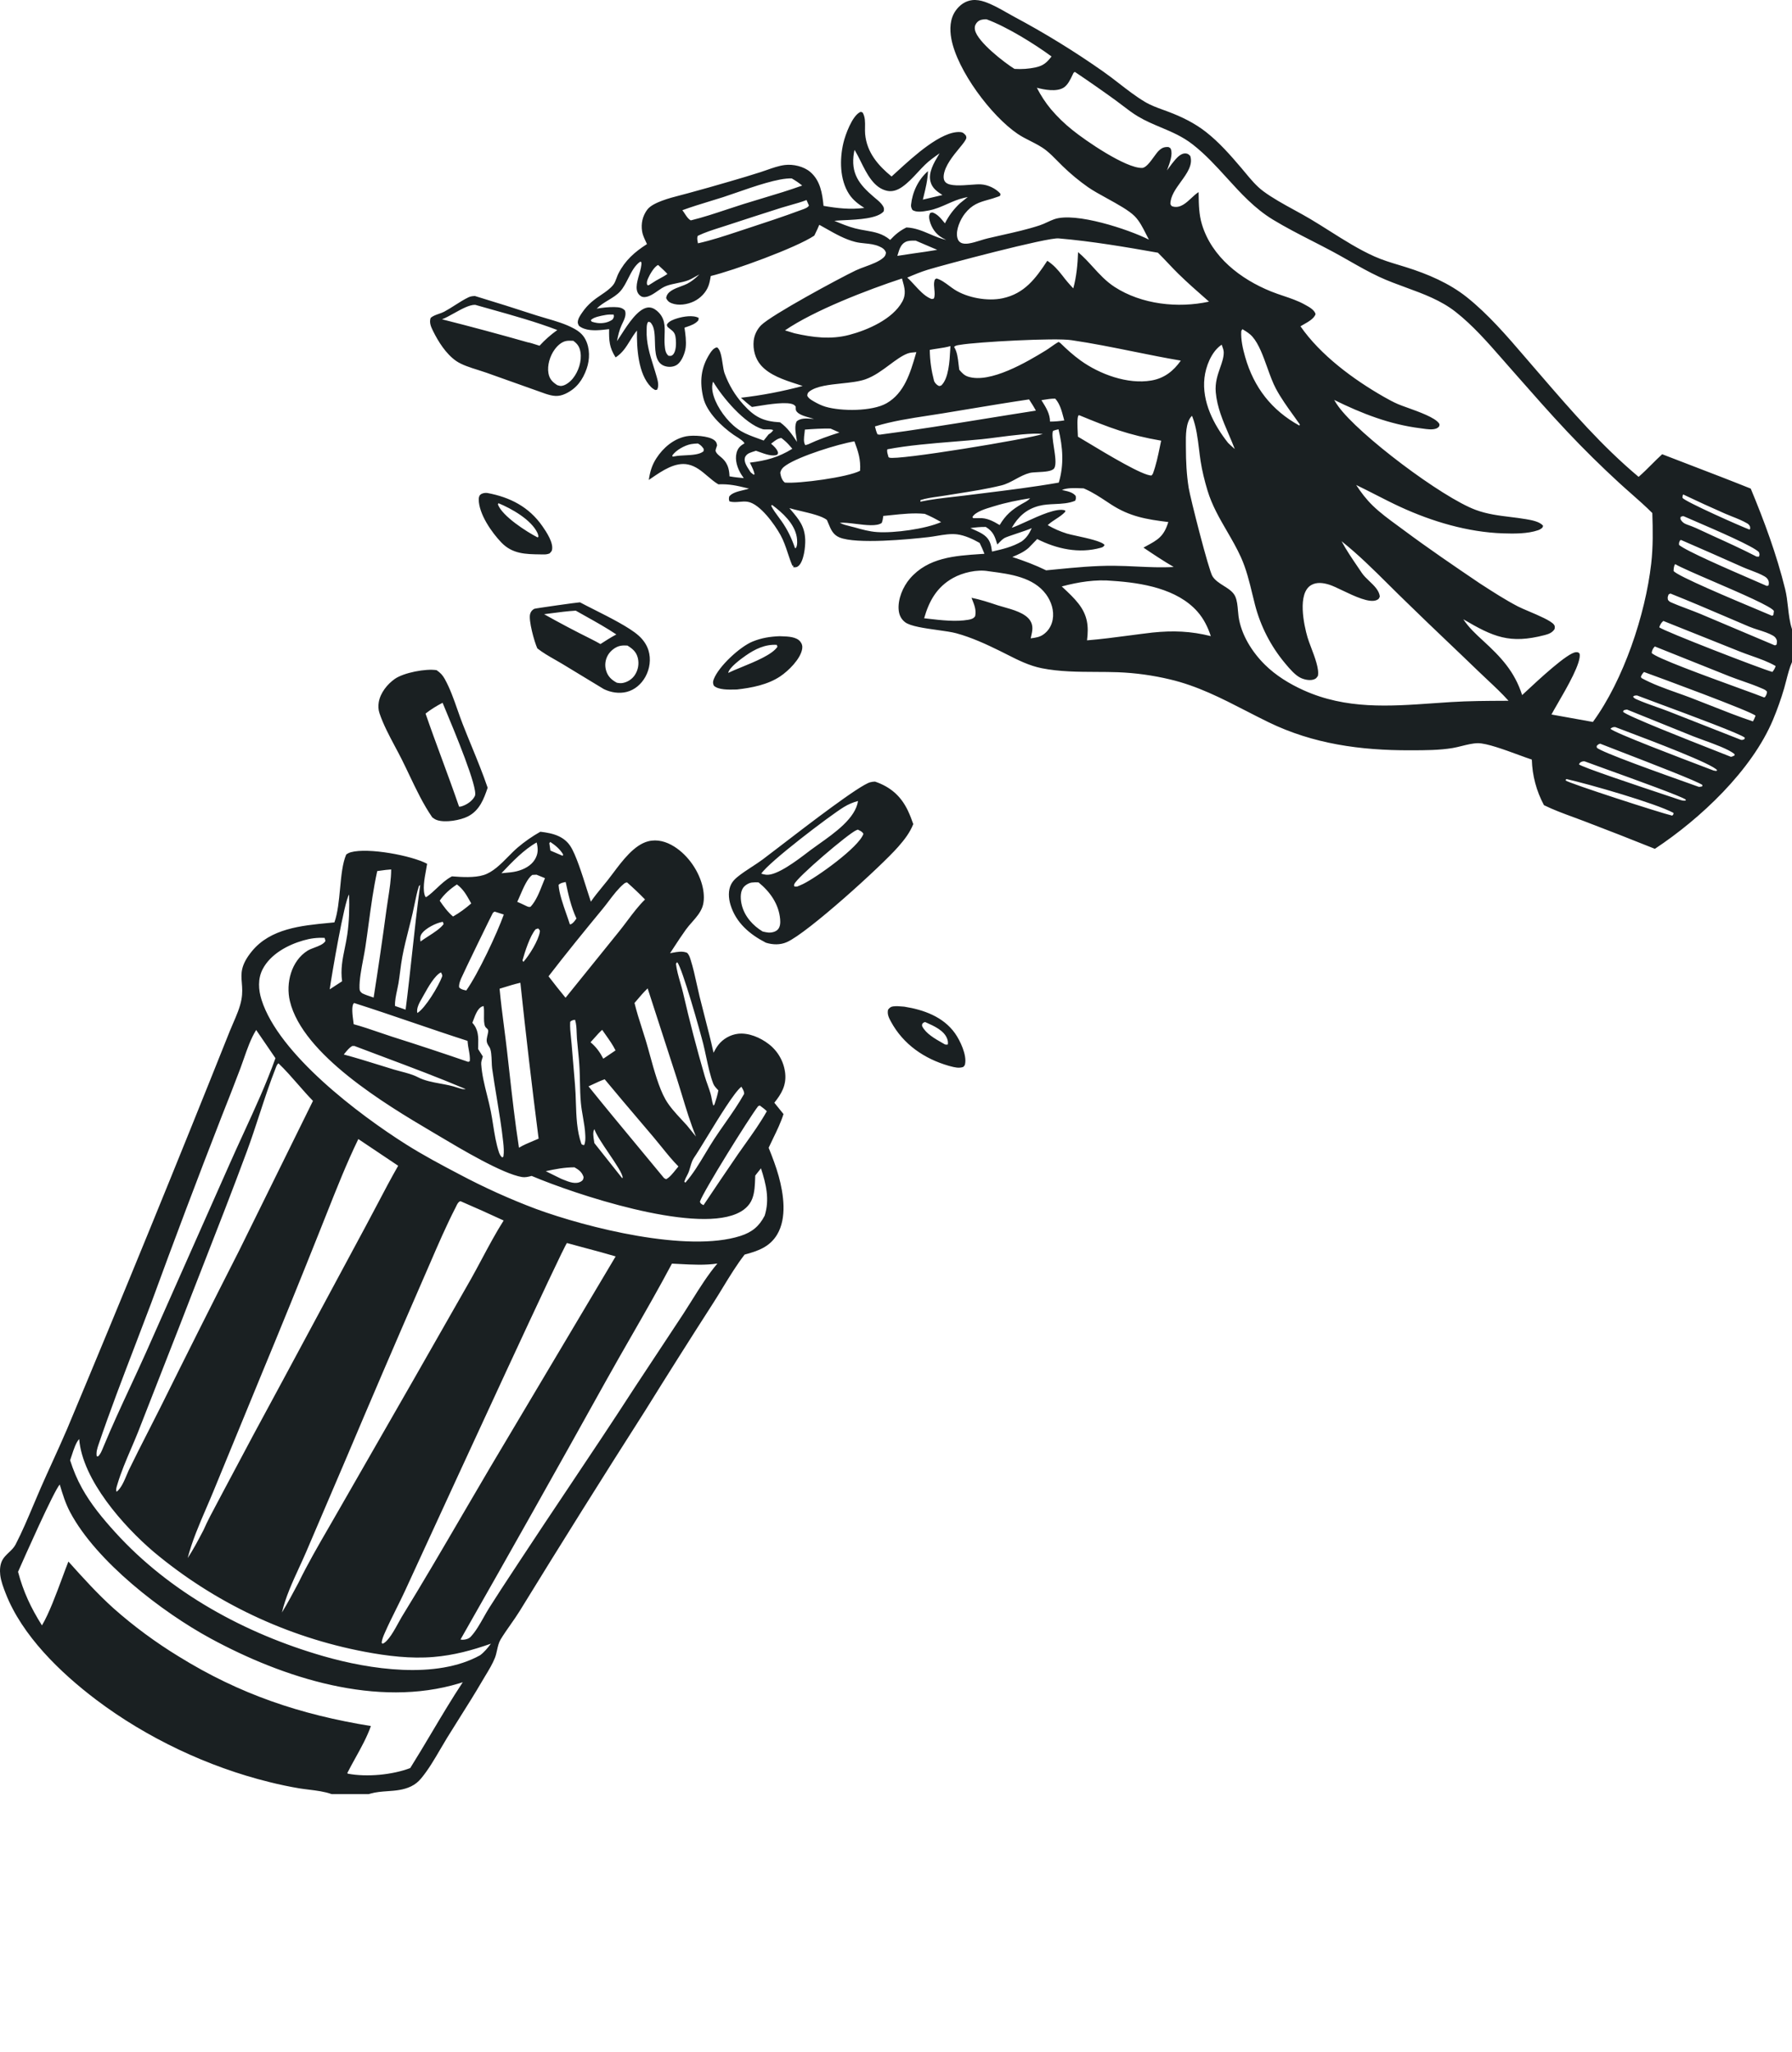 <?xml version="1.0" encoding="UTF-8"?> <svg xmlns="http://www.w3.org/2000/svg" viewBox="0 0 320 366.471" fill="none"><path fill-rule="evenodd" clip-rule="evenodd" d="M275.11 66.998C280.667 73.432 286.022 79.635 292.608 85.163C293.414 84.465 294.168 83.71 294.922 82.955C295.545 82.333 296.166 81.711 296.817 81.121C298.59 81.809 300.367 82.491 302.146 83.172C305.65 84.516 309.156 85.86 312.634 87.26C315.086 93.175 317.237 98.984 318.78 105.217C319.036 106.25 319.158 107.334 319.281 108.417C319.434 109.77 319.587 111.121 320 112.366V118.239C319.554 119.267 319.263 120.398 318.977 121.512C318.852 121.991 318.73 122.468 318.597 122.932C318.042 124.819 317.386 126.671 316.63 128.488C312.826 137.595 303.628 146.224 295.513 151.591C291.327 149.91 287.126 148.266 282.911 146.661C282.271 146.415 281.622 146.177 280.97 145.937C279.187 145.282 277.388 144.621 275.707 143.794C275.541 143.482 275.381 143.165 275.233 142.843C275.084 142.522 274.944 142.197 274.813 141.867C274.682 141.538 274.562 141.205 274.45 140.868C274.341 140.532 274.238 140.192 274.149 139.85C274.057 139.508 273.976 139.163 273.904 138.816C273.834 138.469 273.773 138.12 273.72 137.769C273.67 137.419 273.628 137.067 273.6 136.714C273.569 136.361 273.548 136.007 273.539 135.653C272.933 135.458 272.122 135.16 271.215 134.827C268.693 133.9 265.44 132.705 263.889 132.726C262.992 132.739 262.013 132.983 261.054 133.221C260.483 133.363 259.921 133.502 259.39 133.591C257.016 133.984 254.52 133.989 252.109 133.993C251.993 133.994 251.878 133.994 251.762 133.994C242.951 134.014 234.509 132.867 226.509 128.974C225.156 128.316 223.832 127.633 222.511 126.954C218.129 124.7 213.824 122.485 208.895 121.327C207.377 120.965 205.846 120.677 204.3 120.464C202.754 120.251 201.201 120.115 199.642 120.054C198.353 120.008 197.051 120.003 195.744 119.997C192.487 119.983 189.201 119.969 186.032 119.339C183.776 118.891 181.779 117.878 179.759 116.854C179.354 116.649 178.948 116.443 178.54 116.242C176.054 115.016 173.437 113.823 170.761 113.093C169.953 112.873 168.726 112.701 167.42 112.519C165.121 112.198 162.576 111.842 161.629 111.123C160.932 110.595 160.564 109.841 160.48 108.978C160.287 107.022 161.24 104.774 162.492 103.323C165.73 99.569 170.506 99.252 175.12 98.946C175.345 98.931 175.571 98.916 175.795 98.901C175.542 98.237 175.241 97.603 174.937 96.962C173.756 96.284 172.254 95.59 170.896 95.428C169.74 95.29 168.507 95.497 167.306 95.697C166.795 95.783 166.29 95.868 165.799 95.924C162.435 96.313 152.902 97.23 149.899 95.977C148.751 95.498 148.361 94.543 147.943 93.52C147.855 93.306 147.766 93.089 147.669 92.873C146.878 92.174 144.71 91.665 142.922 91.245C142.149 91.063 141.447 90.899 140.958 90.743C141.059 90.861 141.157 90.978 141.253 91.092C142.667 92.763 143.703 93.988 143.79 96.386C143.834 97.593 143.553 100.282 142.563 101.09C142.268 101.332 142.069 101.321 141.744 101.304C141.713 101.303 141.681 101.301 141.648 101.299C141.655 101.206 141.659 101.181 141.658 101.157C141.657 101.129 141.649 101.103 141.633 100.986L141.506 101.05C141.182 100.303 140.931 99.543 140.68 98.786C140.313 97.68 139.948 96.577 139.36 95.521C138.333 93.676 135.716 89.974 133.523 89.614C133.031 89.533 132.549 89.574 132.066 89.616C131.474 89.667 130.88 89.718 130.259 89.545C130.13 89.18 130.147 89.078 130.209 88.71L130.216 88.671C130.699 88.02 131.768 87.765 132.725 87.536C133.098 87.447 133.454 87.362 133.752 87.259C133.636 87.231 133.522 87.204 133.41 87.177C131.581 86.735 130.26 86.417 128.273 86.494C127.593 86.094 126.976 85.567 126.358 85.04C125.311 84.147 124.259 83.25 122.886 82.957C120.596 82.467 118.262 84.066 116.38 85.355C116.201 85.477 116.027 85.597 115.857 85.711C116.071 84.263 116.41 83.072 117.216 81.83C118.434 79.951 120.299 78.359 122.539 77.92C123.737 77.685 126.539 77.811 127.555 78.614C127.916 78.898 127.97 79.101 128.053 79.538C128.043 79.567 128.028 79.607 128.011 79.655C127.917 79.918 127.737 80.418 127.79 80.571C127.922 80.951 128.231 81.209 128.588 81.508C129.301 82.104 130.204 82.859 130.267 85.069C131.113 85.224 131.958 85.306 132.814 85.387C132.657 85.175 132.509 84.957 132.37 84.733C131.68 83.619 131.191 82.184 131.531 80.868C131.727 80.113 132.136 79.639 132.808 79.265C132.837 79.249 132.866 79.233 132.896 79.218C132.908 79.212 132.92 79.205 132.932 79.199C132.918 78.871 131.937 78.25 131.343 77.873C131.195 77.779 131.07 77.7 130.991 77.645C128.878 76.173 126.217 73.64 125.594 71.045C124.909 68.195 125.133 65.692 126.737 63.177C127.061 62.67 127.424 62.16 128.033 62.03C128.655 62.401 128.862 63.774 129.047 65C129.146 65.656 129.239 66.271 129.386 66.667C130.157 68.749 131.218 70.55 132.705 72.202C134.737 74.46 136.233 75.25 139.304 75.423C140.62 76.38 141.433 77.57 142.317 78.91C142.292 78.655 142.246 78.37 142.199 78.07C142.045 77.105 141.867 75.991 142.268 75.243C142.974 74.657 143.939 74.723 144.837 74.785C145.014 74.797 145.188 74.809 145.357 74.815C145.167 74.755 144.947 74.694 144.714 74.629C143.925 74.41 142.978 74.148 142.468 73.708C142.097 73.388 142.096 73.212 142.095 72.848C142.095 72.779 142.094 72.703 142.092 72.618C142.077 72.599 142.062 72.581 142.048 72.564C141.966 72.461 141.897 72.374 141.771 72.297C140.712 71.648 137.248 72.208 135.256 72.53C134.862 72.594 134.525 72.648 134.277 72.682C133.623 72.201 133.021 71.664 132.416 71.125L132.313 71.034C136.076 70.603 139.675 69.91 143.334 68.933C143.001 68.82 142.656 68.708 142.303 68.593C140.014 67.85 137.416 67.006 135.868 65.218C134.847 64.04 134.421 62.391 134.587 60.847C134.696 59.831 135.189 58.809 135.91 58.087C137.748 56.245 149.853 49.71 152.811 48.297C153.313 48.057 153.903 47.841 154.51 47.618C155.689 47.186 156.936 46.729 157.745 46.024C158.05 45.759 158.164 45.509 158.203 45.107C158.009 44.522 157.558 44.252 157.015 44.011C156.175 43.638 155.321 43.552 154.461 43.466C153.884 43.407 153.304 43.349 152.724 43.203C150.894 42.744 149.139 41.748 147.461 40.797C147.071 40.576 146.685 40.357 146.303 40.148C146.093 40.671 145.846 41.18 145.6 41.689C145.537 41.819 145.473 41.949 145.411 42.08C142.175 44.254 130.941 48.328 126.924 49.292L126.908 49.383C126.811 49.933 126.71 50.506 126.521 51.028C126.082 52.238 125.06 53.275 123.911 53.824C122.736 54.386 121.165 54.637 119.923 54.151C119.44 53.962 119.181 53.728 118.959 53.249C119.061 52.078 120.415 51.574 121.605 51.132C122.022 50.977 122.418 50.83 122.734 50.664C123.49 50.266 124.117 49.756 124.726 49.165L124.879 49.014C124.577 49.186 124.274 49.354 123.969 49.519C123.93 49.54 123.892 49.562 123.854 49.583C123.556 49.749 123.257 49.916 122.938 50.039C122.294 50.288 121.61 50.426 120.927 50.565C120.256 50.701 119.587 50.836 118.957 51.075C118.402 51.286 117.907 51.633 117.412 51.979C116.893 52.343 116.373 52.706 115.782 52.916C115.369 53.062 114.848 53.152 114.458 52.9C113.247 52.12 113.708 50.513 114.137 49.019C114.372 48.201 114.597 47.416 114.531 46.821L114.339 46.723C113.363 47.386 112.773 48.548 112.187 49.703C111.758 50.55 111.33 51.393 110.754 52.032C110.181 52.667 109.415 53.132 108.64 53.602C107.899 54.052 107.149 54.507 106.55 55.121C107.592 54.953 108.693 54.812 109.749 54.845C110.474 54.868 111.089 54.903 111.603 55.461C111.881 56.225 111.491 57.037 111.145 57.757C111.097 57.856 111.051 57.953 111.007 58.048C110.568 58.997 110.378 59.907 110.174 60.926L110.637 60.226C110.754 60.049 110.883 59.849 111.024 59.63C112.119 57.935 113.885 55.199 115.601 54.932C116.219 54.835 116.783 55.075 117.254 55.463C118.779 56.723 118.731 58.207 118.678 59.832C118.66 60.415 118.64 61.015 118.692 61.63L118.694 61.649C118.753 62.341 118.813 63.048 119.362 63.53C119.398 63.533 119.432 63.537 119.464 63.54C119.754 63.572 119.922 63.59 120.173 63.334C120.753 62.745 120.751 61.323 120.678 60.57C120.61 59.861 120.499 59.415 119.926 58.965C119.75 58.827 119.578 58.685 119.406 58.544C119.341 58.49 119.275 58.436 119.209 58.382C119.193 58.341 119.175 58.303 119.157 58.266C119.098 58.144 119.047 58.038 119.128 57.9C119.454 57.343 120.348 57.031 120.927 56.854C121.973 56.535 123.765 56.217 124.769 56.779L124.706 57.206C124.182 57.846 123.388 58.119 122.619 58.383C122.488 58.428 122.357 58.473 122.229 58.519C122.395 59.622 122.573 60.945 122.444 62.057C122.333 63.019 121.756 64.504 120.971 65.088C120.41 65.505 119.634 65.595 118.963 65.445C117.059 65.02 117.005 62.998 116.954 61.057C116.92 59.812 116.888 58.6 116.369 57.863C116.356 57.845 116.344 57.829 116.333 57.813C116.155 57.558 116.138 57.534 115.784 57.463C115.773 57.475 115.762 57.486 115.751 57.498C115.729 57.52 115.706 57.543 115.689 57.57C115.494 57.866 115.486 58.318 115.479 58.701C115.477 58.775 115.476 58.847 115.474 58.914C115.384 61.228 116.028 63.28 116.69 65.389C116.895 66.044 117.102 66.704 117.29 67.379C117.482 68.07 117.705 68.947 117.331 69.606L116.989 69.652C116.706 69.49 116.475 69.339 116.243 69.106C113.947 66.796 113.69 62.146 113.742 59.031C113.26 59.619 112.878 60.239 112.502 60.849C111.813 61.965 111.147 63.046 109.931 63.83C108.8 62.06 108.737 60.831 108.771 58.778C108.369 58.83 107.967 58.875 107.564 58.913C106.213 59.042 104.48 59.092 103.38 58.185C103.37 58.165 103.361 58.146 103.352 58.127C103.19 57.795 103.129 57.67 103.207 57.26C103.292 56.809 103.618 56.325 103.881 55.934C103.896 55.911 103.912 55.888 103.927 55.866C105.011 54.247 106.253 53.405 107.376 52.644C108.18 52.099 108.922 51.596 109.501 50.88C109.765 50.553 109.939 50.086 110.107 49.632C110.209 49.357 110.31 49.087 110.427 48.856C111.629 46.494 113.329 45.001 115.531 43.592C115.467 43.45 115.399 43.307 115.331 43.163C115.05 42.567 114.76 41.951 114.661 41.312C114.446 39.919 114.735 38.587 115.578 37.447C116.134 36.696 117.347 36.179 118.21 35.851C119.294 35.439 120.448 35.141 121.588 34.846C122.003 34.739 122.417 34.632 122.825 34.52C125.345 33.836 127.858 33.126 130.364 32.391C132.183 31.868 133.994 31.32 135.797 30.745C136.163 30.628 136.537 30.496 136.916 30.363C137.974 29.991 139.072 29.604 140.136 29.47C141.633 29.28 143.52 29.717 144.682 30.703C146.484 32.233 146.847 34.552 147.059 36.766C149.579 37.198 151.79 37.458 154.343 37.133C153.276 36.454 152.314 35.73 151.617 34.655C149.943 32.075 149.917 28.437 150.606 25.529C150.957 24.047 152.146 20.782 153.546 20.041C153.719 19.949 153.797 19.987 153.922 20.047C153.958 20.064 153.998 20.084 154.045 20.102C154.504 20.891 154.487 21.821 154.47 22.739C154.463 23.153 154.456 23.564 154.491 23.958C154.788 27.212 156.791 29.54 159.21 31.52C159.51 31.252 159.849 30.941 160.22 30.601C163.163 27.905 168.093 23.388 171.44 23.585C171.957 23.616 172.172 23.844 172.489 24.223C172.497 24.267 172.51 24.311 172.523 24.356C172.549 24.445 172.575 24.534 172.562 24.624C172.504 25.013 171.966 25.667 171.298 26.478C170.198 27.816 168.748 29.579 168.526 31.28C168.466 31.735 168.522 32.244 168.875 32.577C169.618 33.28 171.686 33.125 173.357 32.999C174.056 32.946 174.685 32.899 175.119 32.922C176.397 32.989 177.762 33.619 178.626 34.569L178.642 34.733C178.664 34.97 178.512 35.022 178.306 35.093C178.272 35.104 178.237 35.117 178.202 35.13C177.573 35.365 176.991 35.529 176.442 35.684C174.887 36.122 173.601 36.485 172.288 38.164C171.485 39.192 170.637 41.08 170.947 42.418C171.036 42.803 171.191 43.12 171.547 43.324C171.975 43.569 172.509 43.557 172.981 43.484C173.667 43.377 174.344 43.167 175.02 42.957C175.475 42.816 175.93 42.674 176.388 42.565C177.242 42.36 178.108 42.166 178.976 41.972C181.225 41.468 183.494 40.96 185.654 40.247C186.127 40.09 186.579 39.882 187.03 39.674C187.433 39.487 187.835 39.301 188.252 39.153C192.016 37.815 201.568 40.97 205.162 42.798C204.987 42.474 204.817 42.136 204.645 41.794C204.076 40.661 203.484 39.484 202.618 38.61C201.603 37.586 199.595 36.48 197.668 35.418C196.393 34.717 195.155 34.034 194.262 33.408C192.659 32.279 191.155 31.031 189.749 29.663C189.459 29.382 189.173 29.091 188.885 28.799C188.222 28.125 187.553 27.446 186.827 26.866C185.969 26.182 184.983 25.682 183.996 25.182C183.222 24.79 182.447 24.397 181.735 23.915C177.017 20.727 170.938 12.593 169.885 6.941C169.563 5.215 169.618 3.335 170.681 1.862C171.383 0.889 172.383 0.167 173.594 0.026C174.346 -0.061 175.12 0.077 175.831 0.321C177.203 0.79 178.541 1.55 179.837 2.286C180.231 2.51 180.621 2.732 181.007 2.942C186.543 5.893 191.876 9.172 197.006 12.781C197.979 13.462 198.927 14.197 199.877 14.933C201.355 16.078 202.837 17.227 204.421 18.175C205.477 18.808 206.606 19.217 207.749 19.632C208.046 19.74 208.344 19.848 208.643 19.961C211.04 20.865 213.31 21.975 215.338 23.559C217.7 25.403 219.707 27.7 221.644 29.973C221.884 30.255 222.122 30.543 222.363 30.833C223.342 32.015 224.343 33.224 225.561 34.132C227.196 35.352 229.198 36.449 231.145 37.515C232.129 38.055 233.099 38.586 234.002 39.123C235.145 39.802 236.289 40.525 237.438 41.252C240.052 42.906 242.702 44.58 245.464 45.811C246.877 46.441 248.352 46.888 249.827 47.334C250.258 47.465 250.689 47.595 251.117 47.73C254.938 48.932 258.789 50.566 261.943 53.083C265.768 56.137 269.08 59.99 272.291 63.729C272.745 64.26 273.2 64.789 273.655 65.313C274.142 65.876 274.627 66.438 275.11 66.998ZM199.162 17.876C196.784 16.154 194.376 14.475 191.937 12.839C191.877 12.882 191.835 12.91 191.803 12.931C191.712 12.99 191.71 12.992 191.633 13.15C191.591 13.238 191.547 13.329 191.503 13.423C191.121 14.229 190.657 15.21 189.908 15.666C188.65 16.433 186.511 16.036 185.152 15.673C185.863 17.053 186.678 18.318 187.674 19.512C188.824 20.866 190.094 22.097 191.483 23.206C193.839 25.121 201.017 30.055 203.941 29.992C204.624 29.977 205.395 28.916 206.059 28.003C206.389 27.548 206.693 27.13 206.946 26.896C207.493 26.389 207.913 26.214 208.659 26.262C208.7 26.285 208.739 26.304 208.775 26.322C208.908 26.387 209.004 26.434 209.075 26.609C209.464 27.562 208.87 29.142 208.483 30.172C208.447 30.265 208.414 30.354 208.383 30.437C208.493 30.29 208.603 30.14 208.713 29.991C209.097 29.467 209.486 28.937 209.914 28.456C210.339 27.977 211.001 27.351 211.701 27.4C212.109 27.429 212.24 27.556 212.498 27.806C212.514 27.821 212.531 27.837 212.548 27.854C213.049 29.445 211.969 30.938 210.872 32.453C209.941 33.739 208.998 35.042 209.001 36.435C209.028 36.483 209.049 36.527 209.068 36.566C209.15 36.735 209.189 36.816 209.468 36.888C210.766 37.221 211.807 36.25 212.766 35.355C213.147 35 213.514 34.656 213.88 34.412C213.913 34.39 213.946 34.368 213.98 34.347C213.999 34.334 214.018 34.322 214.037 34.31C214.04 34.444 214.042 34.578 214.043 34.711C214.071 36.535 214.098 38.306 214.633 40.077C216.395 45.906 221.53 49.848 226.984 52.054C227.692 52.341 228.431 52.59 229.172 52.84C230.455 53.273 231.744 53.709 232.903 54.346C232.957 54.376 233.012 54.405 233.067 54.436C233.766 54.816 234.704 55.327 234.92 56.08C234.702 56.875 233.591 57.497 232.75 57.97C232.557 58.078 232.378 58.178 232.227 58.271C235.799 63.433 241.722 67.797 247.154 70.892C247.969 71.356 248.802 71.813 249.666 72.183C250.059 72.351 250.645 72.561 251.32 72.803C253.377 73.542 256.251 74.574 256.955 75.597C257.082 75.78 257.062 75.853 257.023 76C257.012 76.042 256.999 76.09 256.988 76.149C256.807 76.355 256.689 76.452 256.422 76.547C255.76 76.784 254.848 76.653 254.085 76.544C253.932 76.522 253.786 76.501 253.648 76.484C248.186 75.809 243.148 73.842 238.245 71.421C238.461 71.808 238.702 72.173 238.96 72.534C242.616 77.635 257.519 88.859 263.548 91.073C265.591 91.824 267.624 92.074 269.692 92.328C270.614 92.442 271.545 92.556 272.485 92.716L272.507 92.72C273.423 92.876 275.003 93.146 275.554 93.913L275.438 94.223C275.193 94.437 274.975 94.583 274.664 94.69C272.778 95.346 270.321 95.319 268.352 95.251C262.094 95.037 255.74 93.146 250.066 90.533C248.601 89.858 247.161 89.122 245.72 88.386C244.544 87.785 243.368 87.184 242.177 86.615C243.043 87.954 243.976 89.171 245.121 90.287C246.466 91.596 248.026 92.739 249.561 93.861C249.926 94.128 250.289 94.394 250.647 94.661C255.084 97.963 259.633 101.059 264.214 104.161C264.356 104.253 264.498 104.345 264.643 104.438C266.741 105.793 268.848 107.154 271.067 108.308C271.515 108.54 272.227 108.843 273.021 109.181C274.778 109.928 276.933 110.844 277.48 111.536C277.672 111.779 277.652 111.95 277.622 112.202C277.617 112.245 277.611 112.29 277.607 112.339C277.198 112.992 276.562 113.231 275.838 113.42C269.591 115.046 266.664 113.748 261.303 110.593C262.306 112.092 263.508 113.209 264.828 114.417C268.033 117.351 270.457 119.92 271.812 124.133C271.976 123.983 272.201 123.772 272.479 123.514C274.664 121.473 279.945 116.544 281.403 116.482C281.753 116.468 281.832 116.475 282.066 116.718C282.437 118.255 279.843 122.734 278.164 125.628C277.69 126.448 277.287 127.14 277.047 127.603L284.446 128.932C289.906 121.454 293.808 109.83 294.857 100.664C295.202 97.645 295.158 94.654 295.056 91.625C293.858 90.422 292.573 89.29 291.292 88.16C290.573 87.526 289.854 86.893 289.152 86.248C285.969 83.325 282.817 80.224 279.856 77.078C276.756 73.784 273.755 70.37 270.763 66.969C270.278 66.416 269.79 65.864 269.305 65.312C268.946 64.904 268.586 64.493 268.225 64.08C265.646 61.132 263.003 58.11 259.939 55.703C257.296 53.627 254.184 52.488 251.069 51.347C249.445 50.753 247.821 50.158 246.26 49.431C244.439 48.581 242.68 47.579 240.922 46.579C239.926 46.012 238.929 45.445 237.923 44.906C236.743 44.274 235.55 43.664 234.358 43.053C231.98 41.836 229.604 40.619 227.32 39.232C224.057 37.251 221.578 34.523 219.091 31.786C217.186 29.692 215.276 27.591 213.006 25.815C211.169 24.377 209.245 23.569 207.313 22.756C205.955 22.185 204.591 21.612 203.25 20.817C202.273 20.238 201.35 19.532 200.435 18.832C200.011 18.508 199.588 18.185 199.162 17.876ZM212.883 74.325C212.876 74.305 212.868 74.285 212.86 74.266C212.833 74.288 212.804 74.308 212.78 74.333C211.723 75.44 211.748 77.809 211.765 79.451C211.767 79.644 211.769 79.827 211.77 79.997C211.77 82.39 211.886 84.758 212.264 87.125C212.549 88.912 215.839 101.85 216.511 102.912C216.983 103.657 217.767 104.151 218.536 104.635C219.386 105.171 220.219 105.696 220.588 106.536C220.914 107.28 220.99 108.185 221.064 109.052C221.095 109.407 221.123 109.755 221.169 110.084C221.624 113.33 223.572 116.431 225.869 118.703C227.836 120.647 230.262 122.135 232.774 123.268C240.369 126.696 248.057 126.152 256.004 125.59C257.019 125.519 258.035 125.447 259.056 125.383C262.256 125.182 265.451 125.168 268.656 125.154C268.896 125.153 269.139 125.152 269.381 125.151C268.203 123.837 266.879 122.594 265.567 121.364C265.005 120.838 264.446 120.314 263.904 119.788C262.136 118.076 260.352 116.378 258.57 114.679C256.14 112.362 253.709 110.045 251.309 107.693C250.212 106.639 249.123 105.56 248.035 104.478C245.303 101.761 242.553 99.03 239.561 96.654C240.407 98.227 241.408 99.698 242.411 101.172C242.673 101.557 242.936 101.942 243.193 102.329C243.53 102.831 244.022 103.299 244.52 103.775C245.388 104.602 246.275 105.448 246.396 106.519L246.387 106.546C246.258 106.885 246.221 106.985 245.854 107.157C244.562 107.759 241.871 106.474 239.707 105.44C238.78 104.997 237.95 104.6 237.366 104.418C236.328 104.094 235.139 103.912 234.149 104.485C231.624 105.945 232.839 111.619 233.486 113.827C233.628 114.312 233.864 114.933 234.12 115.613C234.789 117.377 235.607 119.534 235.333 120.724C235.296 120.772 235.266 120.816 235.235 120.856C235.106 121.038 235.021 121.159 234.772 121.276C234.052 121.619 233.019 121.405 232.321 121.091C231.305 120.635 230.284 119.419 229.552 118.546C229.517 118.505 229.484 118.464 229.451 118.425C229.137 118.047 228.831 117.661 228.538 117.267C228.245 116.872 227.961 116.47 227.69 116.06C227.419 115.649 227.158 115.232 226.911 114.808C226.662 114.383 226.426 113.952 226.201 113.514C225.976 113.077 225.764 112.633 225.565 112.184C225.364 111.735 225.178 111.28 225.003 110.821C224.828 110.361 224.664 109.897 224.516 109.428C224.367 108.96 224.232 108.487 224.107 108.011C223.945 107.38 223.792 106.748 223.639 106.117C223.097 103.877 222.557 101.652 221.6 99.527C220.866 97.901 219.983 96.379 219.102 94.861C217.763 92.554 216.428 90.254 215.627 87.602C215.104 85.874 214.663 84.097 214.389 82.313C214.286 81.638 214.201 80.946 214.116 80.246C213.875 78.271 213.627 76.245 212.93 74.442C212.915 74.403 212.899 74.364 212.883 74.325ZM206.77 45.131C200.956 44.103 194.959 43.083 189.077 42.579C187.246 42.313 168.421 47.326 165.658 48.177C164.407 48.563 163.207 49.063 162.007 49.58C162.441 49.963 162.873 50.434 163.315 50.916C164.165 51.843 165.054 52.811 166.073 53.28C166.401 53.431 166.408 53.433 166.763 53.312C166.965 52.85 166.906 52.25 166.847 51.649C166.797 51.142 166.747 50.633 166.853 50.204C166.93 49.895 166.943 49.888 167.222 49.737L167.237 49.729C168.047 49.962 168.791 50.515 169.509 51.05C169.831 51.289 170.147 51.524 170.462 51.726C172.758 53.193 176.351 53.84 179.027 53.271C182.943 52.437 184.94 49.74 187.016 46.572C188.135 47.303 188.894 48.162 189.704 49.201C190.315 50.016 190.954 50.761 191.654 51.501C192.221 49.5 192.448 47.106 192.512 45.028C193.489 45.846 194.328 46.766 195.165 47.685C196.334 48.968 197.501 50.248 199.04 51.247C203.861 54.375 210.362 55.078 215.898 53.868C215.75 53.738 215.602 53.608 215.454 53.478C213.734 51.969 212.009 50.457 210.378 48.854C209.765 48.252 209.175 47.627 208.585 47.003C207.988 46.371 207.391 45.74 206.77 45.131ZM193.753 87.323L193.512 87.218C193.332 87.214 193.141 87.206 192.944 87.198C191.856 87.156 190.557 87.105 189.63 87.502C189.75 87.532 189.874 87.56 190 87.588C190.762 87.76 191.608 87.951 192.088 88.566C192.14 88.965 192.148 89.054 192.002 89.425C190.857 89.904 189.623 89.96 188.385 90.017C187.419 90.061 186.451 90.105 185.52 90.35C183.253 90.944 181.824 92.28 180.671 94.258C181.285 94.062 182.185 93.65 183.201 93.185C185.65 92.064 188.778 90.633 190.217 91.166L190.225 91.388C189.757 91.911 189.16 92.301 188.56 92.692C188.096 92.995 187.631 93.298 187.224 93.664C187.193 93.692 187.163 93.719 187.134 93.747C187.121 93.759 187.108 93.771 187.095 93.783C188.186 94.422 189.303 94.911 190.51 95.288C190.87 95.4 191.521 95.542 192.281 95.708C194.189 96.125 196.789 96.693 197.242 97.326C197.077 97.654 196.902 97.729 196.558 97.826C192.694 98.916 188.68 98.028 185.212 96.267L183.689 97.837C182.822 98.6 181.823 99.038 180.769 99.471C182.852 100.148 184.84 100.893 186.811 101.855C187.361 101.802 187.911 101.748 188.461 101.695C191.944 101.354 195.417 101.014 198.929 101.041C200.283 101.051 201.628 101.114 202.973 101.177C205.172 101.28 207.368 101.383 209.589 101.255C207.736 100.177 205.964 98.996 204.189 97.797C204.336 97.717 204.478 97.64 204.616 97.565C206.766 96.401 207.822 95.83 208.627 93.231C204.738 92.758 201.722 92.252 198.39 90.078C198.152 89.923 197.914 89.765 197.676 89.608C196.411 88.772 195.144 87.935 193.753 87.323ZM213.823 109.223C210.202 105.125 203.864 104.078 198.698 103.738C195.648 103.439 192.535 103.948 189.598 104.732C189.687 104.816 189.777 104.9 189.868 104.984C190.819 105.871 191.792 106.777 192.588 107.802C194.21 109.891 194.432 111.813 194.11 114.359C196.613 114.157 199.125 113.826 201.631 113.495C203.029 113.311 204.425 113.127 205.817 112.965C209.471 112.594 212.631 112.703 216.22 113.605C215.684 111.994 214.953 110.501 213.823 109.223ZM202.381 62.779C198.718 62.038 195.055 61.297 191.361 60.756C188.583 60.294 174.447 61.066 171.446 61.583C171.395 61.591 171.342 61.599 171.286 61.608C170.956 61.658 170.557 61.718 170.379 61.97C170.923 62.812 171.053 63.979 171.172 65.056C171.21 65.394 171.247 65.722 171.295 66.03C171.753 66.57 172.163 67.037 172.856 67.262C176.793 68.543 183.384 64.645 186.745 62.584C187.075 62.381 187.395 62.154 187.715 61.926C188.149 61.618 188.583 61.31 189.042 61.063L189.361 61.274C190.474 62.373 191.667 63.445 192.934 64.362C196.336 66.824 201.352 68.685 205.596 67.955C207.915 67.556 209.532 66.272 210.86 64.401C208.025 63.921 205.203 63.35 202.381 62.779ZM176.838 102.056C176.72 102.041 176.602 102.026 176.485 102.01C174.497 101.657 171.925 102.248 170.177 103.226C167.284 104.845 165.909 107.322 165.025 110.414C165.246 110.439 165.471 110.465 165.7 110.492C168.021 110.763 170.72 111.078 172.934 110.682C173.426 110.594 173.846 110.48 174.133 110.045C174.355 108.968 174.015 108.106 173.637 107.147C173.586 107.02 173.535 106.89 173.485 106.759C175.066 107.07 176.58 107.574 178.104 108.081L178.188 108.109C178.484 108.201 178.815 108.294 179.168 108.393C180.871 108.869 183.054 109.481 183.929 110.781C184.57 111.735 184.355 112.677 184.123 113.694C184.099 113.795 184.076 113.898 184.053 114.001C184.093 113.996 184.132 113.99 184.171 113.985C184.922 113.883 185.622 113.788 186.27 113.345C187.193 112.715 187.777 111.763 187.978 110.67C188.271 109.071 187.741 107.427 186.794 106.138C184.539 103.067 180.369 102.52 176.838 102.056ZM152.695 26.93L152.599 26.775C152.586 26.828 152.575 26.87 152.567 26.904C152.534 27.032 152.525 27.064 152.494 27.253C151.879 30.97 153.386 32.908 156.049 35.182C156.143 35.263 156.243 35.346 156.344 35.43C156.822 35.826 157.345 36.26 157.657 36.768C157.89 37.148 157.887 37.323 157.804 37.749C156.696 39.042 153.257 39.206 150.775 39.324C150.08 39.357 149.46 39.387 148.987 39.437L149.022 39.451C150.231 39.954 151.439 40.457 152.71 40.788C153.353 40.955 153.981 41.064 154.593 41.169C156.146 41.437 157.6 41.687 158.96 42.85C159.855 41.89 160.684 41.197 161.866 40.62C163.413 40.686 164.739 41.252 166.077 41.822C167.006 42.218 167.941 42.616 168.959 42.851C168.732 42.734 168.508 42.614 168.285 42.489C167.115 41.833 166.346 40.713 166.013 39.414C165.874 38.874 165.84 38.488 166.135 38.006L166.519 37.941C167.396 38.244 167.964 38.941 168.532 39.636C168.6 39.72 168.669 39.804 168.738 39.888C169.452 38.478 170.277 37.39 171.421 36.305L172.816 35.181L172.083 35.351C171.065 35.587 170.11 36.009 169.154 36.431C168.078 36.907 167 37.383 165.827 37.595C165.789 37.602 165.751 37.609 165.712 37.616C164.858 37.771 163.645 37.992 162.93 37.492C162.771 37.192 162.651 36.935 162.687 36.585C162.925 34.278 163.978 32.072 165.707 30.562C165.658 32.139 165.289 33.641 164.915 35.16C164.875 35.324 164.834 35.488 164.794 35.652L168.293 34.83C167.343 34.21 166.479 33.624 166.168 32.464C165.727 30.82 166.766 29.084 167.605 27.682C167.666 27.58 167.726 27.48 167.784 27.381L167.694 27.445C166.816 28.063 165.941 28.68 165.17 29.433C164.74 29.853 164.32 30.306 163.897 30.762C163.012 31.716 162.115 32.684 161.079 33.398C160.281 33.948 159.366 34.29 158.392 34.075C156.034 33.553 154.791 31.04 153.698 28.83C153.359 28.145 153.034 27.489 152.695 26.93ZM161.152 50.043C161.123 49.942 161.094 49.839 161.064 49.736C154.919 51.758 145.366 55.44 140.176 59.002L141.868 59.52C145.148 60.263 148.337 60.674 151.64 59.81C154.921 58.952 159.397 57.005 161.117 53.873C161.859 52.523 161.536 51.39 161.152 50.043ZM163.527 63.257C163.563 63.134 163.599 63.011 163.635 62.889C163.568 62.895 163.5 62.9 163.431 62.905C162.97 62.939 162.472 62.976 162.052 63.138C161.019 63.537 159.965 64.32 158.848 65.151C157.531 66.131 156.125 67.176 154.561 67.733C153.404 68.145 151.854 68.31 150.282 68.477C148.078 68.711 145.833 68.95 144.575 69.88C144.248 70.122 144.196 70.268 144.152 70.659C144.361 71.111 144.719 71.328 145.116 71.567C145.176 71.603 145.237 71.64 145.298 71.678C145.985 72.07 146.649 72.412 147.41 72.638C150.222 73.472 155.731 73.487 158.303 72.024C161.496 70.208 162.563 66.556 163.527 63.257ZM207.348 78.699C201.48 77.684 198.114 76.38 192.735 74.16L192.596 74.184C192.31 74.485 192.403 76.306 192.457 77.374C192.47 77.632 192.481 77.845 192.484 77.983C192.855 78.197 193.45 78.557 194.19 79.002C197.621 81.071 204.146 85.006 205.632 84.915L205.856 84.637C206.445 83.072 206.786 81.411 207.125 79.767C207.198 79.41 207.272 79.053 207.348 78.699ZM153.585 84.075C153.718 82.081 153.268 80.664 152.572 78.822C149.644 79.308 142.797 81.445 140.379 83.08C139.835 83.448 139.476 83.785 139.333 84.443C139.431 85.08 139.63 85.795 140.153 86.182C142.684 86.407 151.436 85.224 153.585 84.075ZM187.774 10.089C184.686 7.807 179.724 4.747 176.165 3.447C175.961 3.444 175.78 3.446 175.578 3.471C175.034 3.537 174.632 3.742 174.316 4.196C174.051 4.576 174.016 4.956 174.114 5.396C174.585 7.496 179.34 11.178 181.16 12.306C182.466 12.383 183.686 12.303 184.964 12.026C186.342 11.725 186.939 11.15 187.774 10.089ZM183.808 71.4L183.762 71.33C180.095 71.87 176.434 72.479 172.774 73.088C171.291 73.335 169.808 73.582 168.325 73.824C167.482 73.962 166.628 74.092 165.77 74.223C162.564 74.712 159.291 75.211 156.24 76.154C156.358 76.659 156.478 77.105 156.698 77.576L157.092 77.629C163.406 76.801 169.714 75.781 176.016 74.762C179.005 74.279 181.993 73.796 184.979 73.333C184.624 72.665 184.217 72.035 183.808 71.4ZM143.25 33.138C142.645 32.645 142.053 32.25 141.379 31.864C139.03 31.776 134.673 33.294 131.445 34.418C130.562 34.726 129.764 35.004 129.114 35.212C128.33 35.462 127.542 35.703 126.753 35.944C125.107 36.446 123.461 36.949 121.849 37.544C121.998 37.721 122.142 37.943 122.291 38.173C122.601 38.651 122.931 39.161 123.372 39.357C125.533 38.826 127.688 38.111 129.828 37.4C130.803 37.076 131.774 36.754 132.741 36.45C133.873 36.095 135.013 35.753 136.153 35.411C138.535 34.696 140.921 33.981 143.25 33.138ZM221.919 58.823L221.862 58.789C221.803 58.846 221.749 58.949 221.701 59.039C221.685 59.071 221.67 59.101 221.655 59.126C221.563 60.669 221.93 62.268 222.35 63.746C223.902 69.194 227.08 73.279 232.031 76.003L232.118 75.806C231.76 75.291 231.39 74.777 231.019 74.263C229.884 72.687 228.737 71.095 227.832 69.397C227.266 68.336 226.789 67.006 226.304 65.651C225.556 63.568 224.789 61.428 223.648 60.128C223.161 59.571 222.544 59.2 221.919 58.823ZM189.066 86.189C190.028 82.988 189.792 79.867 189.021 76.669C188.681 76.74 188.369 76.82 188.044 76.942C187.824 77.467 188.004 78.646 188.195 79.891C188.421 81.365 188.661 82.929 188.265 83.605C187.926 84.185 186.53 84.257 185.342 84.318C184.753 84.348 184.214 84.376 183.881 84.461C182.98 84.693 182.174 85.131 181.367 85.569C180.536 86.021 179.705 86.473 178.766 86.701C176.223 87.321 173.575 87.738 170.961 88.151C170.18 88.274 169.402 88.397 168.631 88.524C168.256 88.586 167.869 88.64 167.478 88.695C166.429 88.843 165.349 88.994 164.381 89.31L164.347 89.592C166.282 89.185 168.299 88.956 170.293 88.729C171.014 88.647 171.732 88.565 172.442 88.476C173.46 88.348 174.48 88.222 175.501 88.096C180.032 87.536 184.579 86.974 189.066 86.189ZM158.795 81.723C160.114 82.284 183.71 78.382 186.22 77.503C184.406 77.28 180.854 77.741 178.014 78.11C176.987 78.243 176.053 78.365 175.328 78.437C173.765 78.593 172.111 78.728 170.423 78.865C166.369 79.194 162.118 79.539 158.461 80.24C158.343 80.542 158.476 80.987 158.588 81.362C158.618 81.464 158.647 81.561 158.669 81.649C158.683 81.657 158.697 81.666 158.711 81.675C158.738 81.692 158.765 81.71 158.795 81.723ZM144.454 36.705L144.021 35.725C143.126 36.076 142.155 36.348 141.191 36.618C140.631 36.775 140.075 36.931 139.537 37.101C136.24 38.148 132.949 39.212 129.664 40.294C129.315 40.409 128.962 40.52 128.609 40.633C127.257 41.063 125.888 41.499 124.618 42.107C124.446 42.432 124.513 42.788 124.581 43.148C124.6 43.25 124.619 43.352 124.633 43.455C127.05 42.917 129.441 42.125 131.803 41.342C132.183 41.216 132.562 41.091 132.941 40.966L133.44 40.802C136.646 39.75 139.869 38.692 143.029 37.515C143.086 37.493 143.15 37.471 143.218 37.447C143.662 37.29 144.288 37.069 144.454 36.705ZM218.241 61.787C218.213 61.711 218.185 61.636 218.16 61.564C218.137 61.579 218.115 61.594 218.092 61.608C218.044 61.639 217.997 61.669 217.952 61.703C216.282 62.946 215.313 65.467 215.083 67.478C214.598 71.729 216.74 75.865 219.294 79.091C219.554 79.359 219.84 79.611 220.125 79.862C220.249 79.972 220.374 80.083 220.496 80.194C220.162 79.317 219.79 78.45 219.419 77.581C218.377 75.153 217.332 72.716 217.098 70.055C216.948 68.339 217.439 66.938 217.885 65.665C218.221 64.706 218.532 63.82 218.525 62.925C218.522 62.554 218.374 62.152 218.241 61.787ZM168.059 93.244C167.104 92.684 166.167 92.196 165.143 91.771C163.203 91.57 161.134 91.788 159.14 91.999C158.664 92.049 158.191 92.099 157.726 92.142C157.678 92.601 157.617 92.954 157.456 93.385C156.595 94.026 154.617 93.781 152.808 93.557C151.7 93.42 150.656 93.291 149.968 93.377C150.564 93.68 151.31 93.863 152.012 94.035C152.248 94.093 152.48 94.15 152.699 94.21C154.001 94.579 155.235 94.921 156.588 95.019C159.663 95.24 165.269 94.462 168.059 93.244ZM308.861 120.794L295.51 115.454C295.167 115.756 295.003 116.163 294.942 116.605C295.552 117.435 304.811 120.808 310.623 122.925C312.726 123.691 314.38 124.294 315.005 124.551L315.174 124.496C315.403 124.139 315.506 123.963 315.539 123.525C315.296 123.233 315.08 123.139 314.767 123.005C314.721 122.986 314.675 122.966 314.627 122.944C313.506 122.45 312.334 122.04 311.163 121.63C310.389 121.359 309.617 121.089 308.861 120.794ZM310.774 116.393L297.027 110.895C296.658 111.177 296.435 111.595 296.295 112.031C297.108 112.708 314.468 119.445 316.503 120.001C316.778 119.636 316.944 119.392 317.078 118.946C315.797 118.197 314.251 117.651 312.756 117.122C312.074 116.881 311.405 116.644 310.774 116.393ZM313.489 127.824C313.084 127.18 295.801 120.81 293.567 120.012C293.298 120.289 293.163 120.5 293.012 120.856L293.123 121.092C295.075 122.162 297.294 122.951 299.464 123.722C300.291 124.016 301.113 124.307 301.906 124.61C303.097 125.065 304.284 125.535 305.473 126.006C307.976 126.997 310.481 127.989 313.025 128.836C313.191 128.568 313.307 128.277 313.425 127.984C313.445 127.931 313.467 127.877 313.489 127.824ZM308.588 110.307C305.169 108.843 301.751 107.379 298.293 106.001L297.974 106.147L297.952 106.2C297.795 106.605 297.762 106.686 297.851 107.138C297.993 107.316 298.125 107.449 298.337 107.544C299.322 107.981 300.339 108.365 301.355 108.748C302.116 109.035 302.877 109.322 303.622 109.631L316.82 115.211C316.927 115.241 316.96 115.257 316.988 115.252C317.027 115.246 317.062 115.205 317.25 115.114C317.259 115.052 317.268 114.99 317.277 114.928C317.311 114.695 317.344 114.468 317.25 114.244C317.11 113.915 316.914 113.693 316.608 113.517C315.856 113.083 314.942 112.792 314.039 112.504C313.438 112.312 312.842 112.122 312.302 111.893C311.062 111.367 309.825 110.837 308.588 110.307ZM305.891 103.816C302.82 102.49 300.061 101.298 299.139 100.747C298.892 101.04 298.868 101.6 298.852 101.961C299.366 102.814 309.701 107.144 314.389 109.11C315.349 109.511 316.07 109.814 316.426 109.968L316.673 109.847L316.772 109.132C316.479 108.387 310.789 105.93 305.891 103.816ZM136.186 76.645C132.978 75.69 129.004 70.973 127.346 68.161C126.932 69.198 127.336 70.613 127.76 71.59C128.645 73.629 130.417 75.867 132.344 77.006C133.246 77.539 134.312 77.924 135.341 78.296C135.692 78.423 136.039 78.548 136.373 78.677L137.242 77.585C137.6 77.361 137.802 77.194 138.066 76.851C137.95 76.675 137.475 76.683 137.011 76.691C136.69 76.696 136.374 76.701 136.186 76.645ZM311.209 101.284C307.545 99.647 303.873 98.031 300.192 96.435L300.028 96.481L300.013 96.511C299.838 96.851 299.803 96.922 299.83 97.317C301.054 98.379 308.597 101.646 312.962 103.537C314.024 103.997 314.898 104.376 315.447 104.621C315.545 104.63 315.576 104.636 315.602 104.631C315.635 104.625 315.666 104.602 315.814 104.544L315.821 104.508C315.867 104.22 315.904 103.991 315.795 103.702C315.661 103.348 315.41 103.119 315.091 102.933C314.358 102.507 313.502 102.182 312.656 101.861C312.16 101.673 311.668 101.487 311.209 101.284ZM169.682 62.475C169.694 62.237 169.706 62.014 169.719 61.81C169.006 62.02 168.224 62.135 167.45 62.25C166.969 62.321 166.491 62.392 166.033 62.484C166.048 64.398 166.319 66.186 166.797 68.036C166.911 68.351 167.259 68.735 167.568 68.882C167.75 68.969 167.842 68.931 167.979 68.875C168.015 68.861 168.054 68.845 168.099 68.829C169.406 67.575 169.572 64.493 169.682 62.475ZM302.348 131.491L290.551 126.726C290.367 126.728 290.21 126.772 290.042 126.821C290.009 126.83 289.978 126.839 289.945 126.848L289.825 127.113C290.479 127.838 301.445 132.148 306.662 134.2C307.803 134.648 308.669 134.988 309.093 135.16C309.314 135.129 309.473 135.047 309.659 134.952C309.694 134.935 309.727 134.918 309.762 134.9L309.707 134.646C308.623 133.783 306.166 132.893 304.175 132.173C303.484 131.922 302.85 131.692 302.348 131.491ZM289.338 134.211C287.65 133.56 286.326 133.048 285.744 132.813C285.408 132.914 285.362 132.965 285.126 133.22L285.117 133.23L285.148 133.521C285.816 134.287 296.964 138.249 301.666 139.92C302.431 140.192 303.025 140.404 303.377 140.531C303.504 140.528 303.65 140.503 303.788 140.478C303.843 140.469 303.895 140.459 303.948 140.452L304.013 140.201C303.34 139.618 294.588 136.239 289.338 134.211ZM182.788 89.817C183.212 89.585 183.64 89.351 183.954 88.98C181.755 89.337 179.646 89.746 177.514 90.407C177.404 90.441 177.281 90.477 177.149 90.517C176.001 90.86 174.136 91.418 173.648 92.341L173.791 92.541L174.814 92.53C176.226 92.464 177.339 93.066 178.51 93.767C179.579 91.974 180.686 91.027 182.464 89.998C182.57 89.936 182.679 89.877 182.788 89.817ZM302.697 93.077C301.834 92.704 301.126 92.399 300.68 92.2C300.463 92.169 300.387 92.199 300.232 92.261C300.199 92.273 300.164 92.287 300.122 92.303C300.116 92.351 300.107 92.393 300.101 92.431C300.072 92.576 300.052 92.668 300.153 92.838C300.402 93.265 300.787 93.524 301.248 93.678C302.348 94.047 303.432 94.559 304.501 95.063C304.894 95.249 305.285 95.433 305.672 95.609C308.367 96.828 311.043 98.048 313.672 99.4L314.107 99.405C314.225 99.045 314.21 98.998 314.111 98.645L314.103 98.62C313.226 97.615 306.47 94.703 302.697 93.077ZM178.092 97.243C177.647 95.786 177.382 94.935 176.034 94.108C175.094 94.089 174.213 94.183 173.282 94.308C173.474 94.399 173.678 94.489 173.887 94.582C174.553 94.877 175.267 95.193 175.795 95.604C176.813 96.399 176.975 97.307 177.145 98.504C179.025 98.082 180.764 97.682 182.443 96.694C183.361 96.006 183.774 95.334 184.24 94.317C183.696 94.57 182.635 94.924 181.632 95.26C180.607 95.603 179.642 95.925 179.348 96.099C178.986 96.314 178.645 96.669 178.333 96.995C178.251 97.081 178.17 97.165 178.092 97.243ZM290.328 130.567C289.471 130.243 288.811 129.993 288.435 129.847C288.046 129.83 287.867 129.907 287.58 130.141C288.002 130.775 300.575 135.549 304.868 137.179C305.368 137.37 305.757 137.517 306 137.61L306.481 137.69L306.636 137.554C305.753 136.399 295.067 132.358 290.328 130.567ZM141.143 79.748C140.632 79.138 140.165 78.7 139.532 78.224C138.948 78.268 138.45 78.653 137.984 79.014C137.887 79.09 137.79 79.165 137.695 79.235C137.722 79.26 137.75 79.285 137.777 79.31C138.217 79.704 138.705 80.14 138.897 80.707C138.967 80.915 138.932 80.972 138.857 81.097C138.836 81.131 138.812 81.171 138.786 81.22C137.908 81.553 136.663 81.102 135.652 80.735C135.418 80.65 135.196 80.569 134.994 80.504C134.938 80.522 134.881 80.54 134.824 80.558C134.489 80.661 134.148 80.767 133.828 80.904C133.464 81.06 133.136 81.351 133.02 81.741C132.805 82.469 133.395 83.358 133.839 84.029C133.916 84.145 133.989 84.255 134.052 84.356C134.212 84.499 134.382 84.623 134.554 84.749C134.574 84.763 134.593 84.778 134.613 84.792L134.74 84.658C134.593 84.014 134.311 83.443 134.023 82.858C133.984 82.779 133.945 82.699 133.906 82.619C136.75 82.277 139.032 81.682 141.488 80.144C141.448 80.098 141.408 80.052 141.367 80.007C141.292 79.921 141.216 79.835 141.143 79.748ZM286.804 137.364C285.04 136.728 283.626 136.217 282.973 135.969C282.955 135.969 282.938 135.968 282.918 135.967C282.813 135.963 282.697 135.958 282.597 135.988C282.236 136.091 282.133 136.18 281.954 136.495C282.26 136.935 292.859 140.468 297.762 142.102C298.822 142.455 299.613 142.719 299.98 142.845C300.017 142.855 300.052 142.865 300.087 142.874C300.422 142.967 300.671 143.036 301.038 142.965L301.014 142.794C300.411 142.275 292.059 139.261 286.804 137.364ZM298.839 145.172C295.576 143.431 283.847 140.07 279.792 139.144L279.657 139.155L279.576 139.385C280.153 139.876 296.63 145.219 298.612 145.664C298.745 145.515 298.793 145.486 298.811 145.444C298.831 145.404 298.822 145.352 298.839 145.172ZM296.284 125.681C294.393 124.979 292.918 124.432 292.332 124.2C292.258 124.206 292.195 124.208 292.138 124.21C291.928 124.218 291.825 124.222 291.609 124.42C291.836 124.715 291.965 124.771 292.264 124.902C292.291 124.913 292.319 124.925 292.348 124.938C293.467 125.43 294.64 125.847 295.812 126.262C296.553 126.524 297.29 126.785 298.013 127.066L310.863 132.116C311.097 132.175 311.183 132.139 311.346 132.071C311.388 132.054 311.434 132.035 311.491 132.015L311.587 131.758C311.036 131.15 301.86 127.747 296.284 125.681ZM167.364 44.624L163.517 42.975C163.446 42.975 163.374 42.975 163.302 42.974C162.75 42.969 162.177 42.963 161.678 43.218C160.864 43.635 160.596 44.524 160.346 45.352C160.311 45.469 160.276 45.585 160.24 45.698L163.05 45.272C164.491 45.079 165.929 44.863 167.364 44.624ZM308.044 91.728C305.534 90.626 303.04 89.485 300.566 88.304C300.457 88.506 300.455 88.629 300.45 88.829C300.45 88.858 300.45 88.888 300.45 88.921C300.944 89.599 310.986 94.067 312.402 94.574L312.538 94.418L312.501 94.026C312.369 93.776 312.269 93.633 312.022 93.486C311.189 92.993 310.232 92.612 309.294 92.24C308.87 92.071 308.448 91.904 308.044 91.728ZM149.897 77.243L148.311 76.54C146.771 76.509 145.262 76.606 143.729 76.721C143.719 76.934 143.688 77.177 143.654 77.434C143.56 78.161 143.453 78.989 143.809 79.498L144.304 79.353C146.121 78.497 147.985 77.85 149.897 77.243ZM189.9 74.54C189.586 73.352 189.257 72.112 188.434 71.19C187.686 71.181 186.963 71.301 186.231 71.422C186.143 71.436 186.056 71.451 185.968 71.465C185.996 71.511 186.025 71.557 186.054 71.603C186.772 72.746 187.497 73.902 187.504 75.29C188.376 75.289 189.185 75.216 190.046 75.083C189.997 74.904 189.948 74.723 189.9 74.54ZM142.278 95.896C141.862 93.496 139.734 91.554 137.869 90.174C137.818 90.194 137.785 90.241 137.752 90.287C137.74 90.305 137.727 90.322 137.714 90.338C138.07 91.045 138.556 91.702 139.036 92.35C139.222 92.602 139.408 92.853 139.584 93.105C140.639 94.609 141.379 96.161 141.967 97.896C141.992 97.891 142.012 97.888 142.029 97.886C142.105 97.875 142.112 97.875 142.177 97.762C142.427 97.331 142.362 96.383 142.278 95.896ZM125.659 80.167C125.344 79.701 125.121 79.477 124.629 79.202C124.22 79.221 123.805 79.242 123.402 79.316C122.276 79.523 120.671 80.402 120.04 81.365L120.131 81.549L120.552 81.483C121.022 81.382 121.64 81.352 122.291 81.32C123.561 81.258 124.96 81.189 125.645 80.578L125.659 80.167ZM117.732 47.518C117.662 47.454 117.592 47.39 117.522 47.325C116.812 47.614 116.004 49.073 115.722 49.734C115.558 50.12 115.427 50.488 115.583 50.895L115.814 50.955L116.508 50.519C116.915 50.231 117.356 49.992 117.799 49.752C118.269 49.498 118.742 49.242 119.18 48.923C118.726 48.424 118.23 47.972 117.732 47.518ZM109.486 56.89C109.632 56.617 109.666 56.554 109.573 56.176C109.1 56.162 108.647 56.159 108.178 56.244C108.139 56.251 108.098 56.258 108.054 56.266C107.312 56.398 105.88 56.652 105.499 57.206L105.681 57.452C105.99 57.544 106.299 57.633 106.619 57.675C107.572 57.803 108.638 57.624 109.407 57.04C109.437 56.983 109.463 56.934 109.486 56.89ZM83.637 53.106C84.029 52.918 84.379 52.878 84.809 52.864C88.488 53.979 92.155 55.136 95.809 56.332C96.379 56.514 96.964 56.684 97.553 56.855C99.246 57.346 100.973 57.847 102.489 58.675C103.379 59.161 104.071 59.717 104.544 60.627C105.367 62.21 105.34 64.2 104.758 65.855C104.054 67.859 102.951 69.383 100.997 70.308C99.701 70.922 98.743 70.758 97.421 70.324L86.83 66.554C86.4 66.4 85.912 66.247 85.402 66.086C84.009 65.65 82.45 65.16 81.438 64.452C79.64 63.194 78.263 61.015 77.315 59.082C76.953 58.346 76.624 57.601 76.899 56.785C77.268 56.432 77.824 56.238 78.372 56.047C78.711 55.929 79.046 55.812 79.333 55.659C79.99 55.308 80.626 54.902 81.261 54.496L81.262 54.496C82.041 53.998 82.82 53.501 83.637 53.106ZM87.526 55.193C86.612 54.936 85.718 54.686 84.858 54.44C83.835 54.408 82.41 55.201 81.066 55.949C80.297 56.376 79.555 56.789 78.93 57.024C84.043 58.315 89.136 59.683 94.208 61.127C94.718 61.22 95.233 61.388 95.74 61.553C95.944 61.62 96.146 61.686 96.346 61.746C97.314 60.684 98.349 59.779 99.515 58.941C95.912 57.543 91.526 56.313 87.526 55.193ZM103.655 62.901C103.504 61.963 103.137 61.408 102.374 60.864L102.251 60.859C101.893 60.845 101.523 60.831 101.17 60.885C100.304 61.017 99.552 61.725 99.053 62.407C98.207 63.564 97.684 65.251 97.943 66.682C98.131 67.713 98.655 68.226 99.503 68.78C99.534 68.789 99.564 68.798 99.595 68.807C99.81 68.873 100.038 68.943 100.262 68.919C101.039 68.837 101.851 68.145 102.318 67.561C103.305 66.325 103.909 64.48 103.655 62.901ZM87.002 88.037C86.577 88 86.105 88.06 85.772 88.352C85.553 88.545 85.486 88.912 85.488 89.192C85.506 91.8 87.795 95.084 89.533 96.889C91.511 98.943 93.861 98.974 96.499 99.007L96.502 99.008L96.503 99.008C96.677 99.01 96.85 99.012 97.026 99.015C97.46 99.021 97.72 98.992 98.137 98.838C98.177 98.793 98.217 98.753 98.254 98.715C98.398 98.569 98.516 98.449 98.57 98.218C98.866 96.94 97.581 95.012 96.87 93.988C94.461 90.518 91.078 88.793 87.002 88.037ZM89.015 89.868C91.347 90.836 94.858 92.795 95.979 95.189C96.066 95.373 96.105 95.566 96.146 95.763L96.146 95.763L96.155 95.81L96.017 95.986C94.061 94.985 89.674 92.179 88.906 90.074L89.015 89.868ZM161.277 179.763L161.276 179.763L161.275 179.763C160.688 179.71 160.046 179.652 159.478 179.733C159.026 179.797 158.861 179.984 158.58 180.318C158.402 181.117 158.711 181.736 159.088 182.435C161.284 186.506 165.047 189.085 169.412 190.34C169.5 190.363 169.588 190.386 169.676 190.41C170.448 190.614 171.25 190.827 172.021 190.539C172.035 190.523 172.048 190.509 172.061 190.495C172.076 190.479 172.09 190.464 172.103 190.449C172.219 190.324 172.283 190.255 172.329 190.041C172.678 188.428 171.457 185.824 170.524 184.518C168.419 181.571 164.943 180.333 161.498 179.783C161.425 179.777 161.351 179.77 161.277 179.763ZM165.194 182.525L165.371 182.603C166.762 183.217 168.627 184.041 169.151 185.55C169.27 185.892 169.308 186.176 169.252 186.537C169.154 186.544 169.093 186.55 169.051 186.555C169.007 186.559 168.984 186.562 168.961 186.561C168.922 186.559 168.882 186.548 168.739 186.521C168.59 186.435 168.435 186.347 168.275 186.256C166.951 185.506 165.33 184.587 164.664 183.259C164.664 183.205 164.661 183.159 164.659 183.117C164.65 182.976 164.645 182.886 164.781 182.755L164.797 182.738C164.823 182.714 164.843 182.694 164.86 182.678C164.895 182.645 164.917 182.628 164.941 182.615C164.985 182.591 165.037 182.582 165.194 182.525ZM134.412 114.565C136.01 113.92 137.499 113.689 139.212 113.619C139.345 113.625 139.486 113.63 139.635 113.635C140.735 113.672 142.197 113.721 142.89 114.561C143.216 114.956 143.327 115.386 143.246 115.885C142.953 117.691 140.784 119.823 139.3 120.809C137.066 122.293 134.233 122.833 131.613 123.134C131.512 123.136 131.403 123.139 131.289 123.142C130.103 123.171 128.265 123.216 127.475 122.457C127.279 122.033 127.288 121.745 127.455 121.304C128.329 119.007 132.142 115.481 134.412 114.565ZM138.83 115.498L138.711 115.165C136.629 115.034 134.797 115.933 133.132 117.104C132.29 117.696 130.206 119.207 130.037 120.173C130.625 119.88 131.451 119.542 132.369 119.167L132.369 119.167C134.828 118.161 137.938 116.89 138.83 115.498ZM103.564 107.568C103.191 107.565 95.547 108.651 95.41 108.727C95.016 108.948 94.804 109.201 94.671 109.633C94.334 110.73 95.423 114.654 95.953 115.795C96.921 116.562 98.035 117.198 99.132 117.824C99.554 118.065 99.975 118.305 100.383 118.55L107.826 123.065C109.066 123.669 110.537 123.905 111.888 123.573C113.346 123.216 114.529 122.169 115.247 120.874C116.031 119.461 116.281 117.712 115.799 116.155C115.473 115.099 114.832 114.217 114.012 113.487C112.381 112.037 108.896 110.279 106.063 108.85C105.129 108.379 104.266 107.944 103.564 107.568ZM112.04 115.289C112.962 115.862 113.619 116.405 113.895 117.497C113.926 117.626 113.951 117.756 113.969 117.887C113.987 118.018 113.998 118.15 114.003 118.283C114.008 118.415 114.005 118.547 113.997 118.679C113.988 118.811 113.972 118.943 113.95 119.073C113.927 119.204 113.898 119.333 113.862 119.461C113.826 119.588 113.784 119.714 113.736 119.837C113.687 119.96 113.633 120.08 113.571 120.198C113.51 120.316 113.444 120.43 113.371 120.541C112.874 121.309 112.003 121.862 111.094 121.99C110.779 122.034 110.468 121.989 110.158 121.932C109.181 121.41 108.515 120.778 108.209 119.675C108.178 119.563 108.153 119.449 108.134 119.334C108.114 119.219 108.101 119.103 108.093 118.987C108.085 118.871 108.083 118.754 108.087 118.638C108.09 118.521 108.1 118.405 108.116 118.29C108.131 118.174 108.152 118.059 108.179 117.946C108.206 117.833 108.238 117.721 108.276 117.611C108.315 117.501 108.358 117.393 108.407 117.287C108.456 117.181 108.51 117.077 108.569 116.977C109.028 116.207 109.897 115.512 110.79 115.335C111.186 115.257 111.637 115.26 112.04 115.289ZM102.812 109.056C103.397 109.389 103.989 109.719 104.582 110.051C106.437 111.088 108.31 112.135 110.058 113.305C109.08 113.833 108.153 114.408 107.226 115.02C106.677 114.706 106.126 114.41 105.56 114.128C102.722 112.721 99.922 111.241 97.16 109.69C97.571 109.638 97.983 109.584 98.395 109.53C99.864 109.337 101.34 109.143 102.812 109.056ZM77.964 119.685C76.03 119.372 72.098 120.128 70.497 121.25C69.145 122.199 67.911 123.753 67.633 125.416C67.524 126.064 67.55 126.729 67.76 127.355C68.444 129.394 69.52 131.412 70.569 133.379L70.569 133.379C70.981 134.151 71.389 134.915 71.767 135.67C72.219 136.573 72.657 137.494 73.097 138.419L73.098 138.42L73.098 138.422L73.099 138.423L73.099 138.424C74.334 141.018 75.582 143.642 77.195 145.979C77.447 146.168 77.721 146.351 78.021 146.455C79.516 146.971 82.246 146.493 83.619 145.771C85.632 144.713 86.402 142.703 87.08 140.68C86.227 138.172 85.215 135.702 84.205 133.236C83.66 131.906 83.115 130.577 82.597 129.244C82.283 128.437 81.99 127.6 81.694 126.755C81.033 124.871 80.361 122.952 79.426 121.268C79.025 120.546 78.64 120.154 77.964 119.685ZM79.033 125.51C79.142 125.776 79.309 126.176 79.518 126.678C81.157 130.607 85.405 140.798 84.808 142.13C84.4 143.041 83.267 143.783 82.332 144.029C82.194 144.065 82.137 144.064 82.03 144.06L82.009 144.059L81.975 144.059C81 141.207 79.958 138.381 78.917 135.554C77.923 132.856 76.929 130.158 75.993 127.438C76.945 126.69 77.955 126.063 79.033 125.51ZM155.398 139.703C155.679 139.629 155.965 139.59 156.255 139.586C158.978 140.513 160.865 142.143 162.107 144.735C162.484 145.522 162.799 146.351 163.086 147.175C162.457 148.746 161.497 149.967 160.389 151.233C157.343 154.711 144.214 166.617 140.504 168.254C139.314 168.779 137.984 168.739 136.762 168.354C133.878 166.872 131.432 164.806 130.449 161.602C130.087 160.421 129.986 158.986 130.591 157.863C130.851 157.379 131.24 156.979 131.662 156.633C132.47 155.971 133.359 155.392 134.248 154.812L134.248 154.812L134.248 154.812L134.248 154.812L134.249 154.812C134.905 154.384 135.561 153.956 136.184 153.496C136.784 153.052 137.866 152.221 139.225 151.177L139.225 151.176L139.225 151.176C144.377 147.217 153.508 140.201 155.398 139.703ZM146.266 150.72C149.073 148.732 152.774 146.111 153.217 143.049C152.293 143.299 151.513 143.629 150.694 144.127C148.231 145.626 137.277 153.949 135.941 156.028C136.228 156.11 136.502 156.184 136.8 156.218C138.687 156.431 142.304 153.676 144.245 152.197L144.462 152.031C144.599 151.928 144.725 151.833 144.839 151.747C145.267 151.427 145.751 151.084 146.265 150.72L146.266 150.72ZM139.31 164.155C139.073 161.453 137.501 159.243 135.452 157.584C135.063 157.556 134.629 157.563 134.243 157.614C133.686 157.689 133.014 158.1 132.697 158.563C132.117 159.407 132.236 160.765 132.479 161.701C132.997 163.7 134.457 165.304 136.18 166.353L136.296 166.379C136.595 166.449 136.901 166.52 137.205 166.541C137.78 166.583 138.513 166.428 138.913 165.982C139.343 165.505 139.363 164.758 139.31 164.155ZM153.442 148.292C153.363 148.253 153.281 148.211 153.196 148.164C153.165 148.176 153.134 148.186 153.103 148.197L153.102 148.197C153.041 148.218 152.981 148.238 152.921 148.263C151.52 148.838 142.256 156.734 141.844 157.897C141.834 157.927 141.824 157.953 141.817 157.974L141.816 157.975C141.789 158.049 141.777 158.082 141.781 158.113C141.784 158.137 141.797 158.161 141.82 158.202C141.836 158.231 141.858 158.27 141.884 158.325H142.356C142.701 158.187 143.043 158.045 143.378 157.884C145.794 156.72 153.358 151.329 154.183 148.917C154.007 148.576 153.75 148.447 153.442 148.292ZM105.508 161.028C105.299 160.419 105.052 159.636 104.779 158.77C103.933 156.09 102.84 152.622 101.852 151.112C101.346 150.337 100.653 149.763 99.822 149.364C98.804 148.876 97.607 148.667 96.493 148.539C95.037 149.362 93.7 150.289 92.426 151.375C91.875 151.845 91.322 152.405 90.755 152.98C89.419 154.335 88.006 155.767 86.353 156.278C84.696 156.789 82.438 156.643 80.71 156.508C80.686 156.52 80.662 156.533 80.638 156.545C80.61 156.56 80.581 156.575 80.553 156.591C79.609 157.109 78.826 157.846 78.041 158.584C77.43 159.16 76.817 159.736 76.128 160.209L75.955 160.154C75.41 158.987 75.785 156.964 76.077 155.389C76.154 154.974 76.225 154.59 76.272 154.262C73.493 152.783 65.75 151.34 62.666 152.195C62.337 152.286 62.097 152.412 61.823 152.61C61.153 154.16 60.941 156.401 60.726 158.685V158.686C60.522 160.843 60.314 163.04 59.714 164.729C59.379 164.762 59.041 164.795 58.699 164.828C53.796 165.298 48.279 165.827 44.964 169.902C42.932 172.398 43.048 173.848 43.183 175.531C43.252 176.392 43.325 177.314 43.12 178.468C42.866 179.893 42.235 181.344 41.629 182.739L41.629 182.74C41.421 183.218 41.217 183.689 41.031 184.15C31.55 207.923 21.864 231.613 11.974 255.222C11.137 257.176 10.256 259.113 9.376 261.047L9.375 261.049L9.374 261.051C8.65 262.64 7.927 264.232 7.227 265.834C6.808 266.793 6.4 267.762 5.99 268.734C4.981 271.126 3.968 273.53 2.788 275.821C2.499 276.385 2.037 276.824 1.578 277.259C1.12 277.696 0.664 278.129 0.388 278.678C-0.007 279.46 -0.054 280.417 0.043 281.274C0.172 282.372 0.598 283.495 0.997 284.522C3.923 292.096 10.798 298.739 17.199 303.576C26.196 310.374 37.169 315.565 48.119 318.26C49.891 318.706 51.678 319.08 53.48 319.384C54.014 319.469 54.57 319.537 55.133 319.607L55.135 319.607C56.531 319.779 57.969 319.956 59.227 320.411H65.844L65.855 320.409C65.901 320.393 65.948 320.378 65.994 320.365C66.043 320.35 66.092 320.334 66.141 320.321C67.145 320.033 68.175 319.961 69.206 319.886C70.626 319.786 72.049 319.683 73.415 319.023C74.131 318.673 74.698 318.21 75.206 317.598C76.5 316.039 77.582 314.186 78.638 312.376C79.036 311.692 79.431 311.016 79.832 310.365C80.579 309.15 81.339 307.943 82.1 306.737C83.47 304.564 84.84 302.389 86.13 300.173C86.313 299.858 86.507 299.537 86.704 299.211L86.704 299.211C87.324 298.186 87.972 297.117 88.388 296.052C88.55 295.637 88.654 295.169 88.759 294.699C88.909 294.024 89.06 293.344 89.387 292.802C89.935 291.895 90.547 291.023 91.159 290.149C91.722 289.346 92.285 288.542 92.8 287.711C100.174 275.705 107.652 263.766 115.235 251.891C119.23 245.456 123.277 239.054 127.376 232.682C127.944 231.797 128.502 230.883 129.062 229.965L129.062 229.963C130.297 227.939 131.547 225.891 132.964 224.057C135.336 223.419 137.439 222.708 138.777 220.47C140.552 217.502 139.927 213.225 139.054 210.063C138.575 208.326 137.928 206.65 137.259 204.979C137.526 204.392 137.806 203.815 138.087 203.239L138.087 203.238L138.087 203.238C138.765 201.843 139.44 200.456 139.91 198.959C139.358 198.289 138.813 197.614 138.273 196.935C139.536 195.365 140.426 193.833 140.218 191.731C140.212 191.674 140.206 191.616 140.198 191.559C140.19 191.488 140.18 191.416 140.169 191.345C140.149 191.217 140.126 191.09 140.1 190.963C140.074 190.836 140.044 190.71 140.011 190.584C139.979 190.459 139.943 190.334 139.904 190.21C139.865 190.087 139.823 189.964 139.777 189.843C139.732 189.721 139.683 189.601 139.632 189.482C139.581 189.363 139.526 189.245 139.469 189.129C139.411 189.013 139.351 188.898 139.287 188.785C139.224 188.672 139.158 188.561 139.089 188.451C139.02 188.341 138.948 188.233 138.874 188.127C138.799 188.021 138.722 187.917 138.642 187.815C138.562 187.712 138.48 187.612 138.395 187.515C138.31 187.417 138.222 187.321 138.132 187.228C138.042 187.134 137.95 187.043 137.856 186.954C137.832 186.932 137.808 186.91 137.783 186.887C137.76 186.865 137.736 186.844 137.711 186.822C137.663 186.779 137.615 186.737 137.565 186.696C137.466 186.612 137.365 186.53 137.262 186.452C135.787 185.309 133.687 184.403 131.802 184.618C130.439 184.773 129.116 185.522 128.274 186.607C127.941 187.036 127.663 187.521 127.417 188.005C126.948 185.873 126.403 183.759 125.858 181.645L125.857 181.643C125.541 180.417 125.225 179.192 124.924 177.963C124.745 177.231 124.582 176.488 124.418 175.744L124.418 175.743C124.099 174.29 123.778 172.831 123.333 171.43L123.308 171.351C123.17 170.911 123.033 170.476 122.682 170.156C121.853 169.819 120.978 169.985 120.118 170.148C119.962 170.177 119.806 170.207 119.652 170.233C119.88 169.888 120.107 169.54 120.335 169.192L120.335 169.192L120.335 169.191C121.035 168.122 121.736 167.049 122.479 166.015C122.804 165.563 123.182 165.134 123.562 164.703C124.297 163.868 125.041 163.024 125.419 161.991C125.797 160.956 125.729 159.649 125.511 158.587C124.916 155.69 122.905 152.762 120.398 151.189C119 150.312 117.39 149.828 115.751 150.245C113.265 150.879 111.163 153.684 109.487 155.921C109.146 156.376 108.822 156.808 108.517 157.193C108.214 157.574 107.903 157.954 107.591 158.335L107.591 158.335C106.87 159.215 106.143 160.102 105.508 161.028ZM10.673 265.128C11.18 266.837 11.685 268.483 12.526 270.066C17.204 278.877 28.96 287.917 37.596 292.605C50.585 299.659 67.346 305.084 82.045 300.614C82.181 300.573 82.317 300.531 82.451 300.485C82.515 300.466 82.577 300.444 82.64 300.422C80.704 303.349 78.905 306.372 77.106 309.397C75.838 311.53 74.57 313.661 73.253 315.76C70.018 316.981 65.536 317.397 62.124 316.761L62.011 316.66C62.464 315.764 62.959 314.87 63.457 313.969C64.491 312.103 65.536 310.216 66.232 308.251C53.607 306.205 42.839 302.59 31.939 295.843C29.869 294.579 27.859 293.228 25.909 291.788C23.958 290.348 22.076 288.824 20.261 287.215C17.377 284.614 14.804 281.762 12.214 278.874C11.883 279.711 11.517 280.697 11.128 281.746C10.027 284.715 8.735 288.197 7.492 290.278C5.536 287.18 4.159 284.258 3.224 280.706C4.127 278.645 9.711 266.044 10.673 265.128ZM57.971 167.499L58.118 168.047C57.774 168.625 56.934 168.941 56.138 169.24C55.69 169.409 55.256 169.572 54.932 169.774C52.007 171.597 51.001 175.587 51.765 178.788C54.047 188.348 68.929 197.278 77.007 202.045C77.379 202.265 77.804 202.518 78.27 202.795C82.38 205.245 89.733 209.628 93.216 210.208C93.766 210.299 94.291 210.168 94.822 210.036L94.939 210.007C102.747 213.314 123.493 220.168 131.467 216.786C132.753 216.24 133.847 215.384 134.344 214.043C134.766 212.905 134.81 211.591 134.85 210.369V210.369C134.855 210.226 134.86 210.084 134.865 209.944C134.899 209.901 134.933 209.858 134.966 209.815C135.035 209.727 135.103 209.639 135.171 209.551C135.406 209.247 135.641 208.943 135.888 208.651C136.798 211.47 137.463 214.177 136.553 217.096C135.568 219.014 134.278 220.068 132.212 220.728C122.765 223.753 104.862 219.263 95.709 215.9C91.009 214.13 86.442 212.065 82.008 209.707C78.799 208.025 75.563 206.302 72.499 204.365C64.116 199.066 49.77 188.266 46.701 178.543C46.139 176.765 46.019 174.795 46.898 173.094C48.29 170.402 51.352 168.76 54.149 167.955C55.454 167.579 56.617 167.428 57.971 167.499ZM101.242 221.993C102.393 222.317 103.55 222.625 104.708 222.931C106.457 223.397 108.207 223.862 109.937 224.38L87.539 262.044C85.881 264.855 84.236 267.672 82.59 270.492L82.59 270.494C79.012 276.625 75.433 282.756 71.715 288.8C71.574 289.036 71.401 289.353 71.205 289.711L71.204 289.711C70.429 291.13 69.293 293.211 68.316 293.552L68.147 293.375C68.228 292.728 68.47 292.166 68.73 291.574C69.349 290.162 70.045 288.763 70.741 287.364L70.742 287.362L70.744 287.357C71.283 286.273 71.822 285.189 72.326 284.101C72.691 283.309 73.534 281.475 74.714 278.909C81.73 263.652 100.624 222.566 101.242 221.993ZM82.268 214.535C84.84 215.643 87.397 216.788 89.937 217.969C88.539 220.173 87.305 222.483 86.072 224.791L86.071 224.791L86.071 224.791C85.434 225.985 84.797 227.176 84.137 228.354L73.73 246.605L60.476 269.714C59.875 270.769 59.265 271.825 58.653 272.883L58.652 272.883C56.787 276.105 54.914 279.342 53.292 282.678C52.344 284.466 51.393 286.243 50.344 287.976C51 285.209 52.215 282.564 53.416 279.952L53.417 279.95C53.833 279.045 54.247 278.144 54.636 277.244L61.699 260.726C66.157 250.181 70.672 239.663 75.243 229.169C75.76 227.996 76.27 226.815 76.781 225.631C78.242 222.245 79.711 218.839 81.386 215.587C81.417 215.527 81.448 215.461 81.481 215.391C81.635 215.066 81.822 214.671 82.131 214.551C82.159 214.54 82.19 214.539 82.221 214.538C82.237 214.537 82.252 214.537 82.268 214.535ZM63.988 203.423L71.102 208.19C69.814 210.437 68.606 212.737 67.399 215.036C66.694 216.377 65.991 217.717 65.271 219.047L50.675 246.199C47.071 252.826 43.506 259.473 39.981 266.144C39.602 266.881 39.205 267.617 38.808 268.358C37.94 269.976 37.066 271.604 36.341 273.252L36.146 273.624C35.317 275.2 34.496 276.761 33.515 278.251C34.288 275.239 35.576 272.256 36.838 269.329C37.277 268.313 37.712 267.303 38.122 266.302L46.781 245.235C50.214 236.955 53.589 228.649 56.906 220.321C57.39 219.119 57.869 217.91 58.349 216.698L58.352 216.691C60.122 212.224 61.905 207.722 63.988 203.423ZM49.726 189.898C50.954 191.071 52.079 192.358 53.205 193.646L53.205 193.647C54.083 194.651 54.961 195.656 55.888 196.606L42.727 223.298C37.986 232.621 33.293 241.967 28.649 251.336C27.925 252.783 27.189 254.225 26.453 255.668L26.451 255.672L26.45 255.672C25.274 257.976 24.097 260.282 22.972 262.608C22.861 262.85 22.749 263.119 22.632 263.401C22.176 264.492 21.643 265.77 20.827 266.413C20.654 266.092 20.792 265.646 20.906 265.279C20.921 265.228 20.936 265.18 20.95 265.132C21.596 262.942 22.51 260.811 23.419 258.691C23.844 257.698 24.269 256.708 24.664 255.716L32.14 236.605C33.523 233.01 34.926 229.421 36.329 225.832L36.33 225.83C38.96 219.097 41.591 212.365 44.095 205.591C44.898 203.416 45.622 201.205 46.345 198.995L46.346 198.994C47.265 196.185 48.184 193.376 49.268 190.642L49.287 190.592C49.388 190.334 49.494 190.066 49.726 189.898ZM128.105 225.65C126.412 227.655 124.958 229.976 123.532 232.254C123.019 233.073 122.51 233.886 121.994 234.678L113.368 247.744C109.485 253.757 105.503 259.711 101.522 265.663L101.52 265.666L101.518 265.67C98.61 270.017 95.702 274.365 92.832 278.737C92.45 279.32 92.066 279.902 91.683 280.483C90.223 282.699 88.763 284.918 87.348 287.161C87.03 287.668 86.715 288.225 86.393 288.793L86.393 288.796C85.682 290.055 84.939 291.37 84.048 292.313C83.726 292.654 83.179 292.822 82.714 292.835C82.508 292.842 82.457 292.833 82.317 292.811C82.292 292.807 82.264 292.802 82.232 292.798C90.953 277.484 99.592 262.122 108.149 246.715C109.661 243.996 111.211 241.296 112.761 238.592L112.761 238.592L112.762 238.592C115.219 234.308 117.678 230.022 119.988 225.668C120.455 225.687 120.925 225.714 121.398 225.738C123.63 225.858 125.916 225.98 128.105 225.65ZM45.748 183.948L49.187 188.98C47.563 193.522 45.555 197.894 43.544 202.269L43.544 202.27L43.544 202.271C42.71 204.084 41.877 205.898 41.071 207.724L26.085 241.51C25.175 243.543 24.236 245.565 23.297 247.587C21.642 251.152 19.987 254.717 18.485 258.348C18.437 258.457 18.392 258.568 18.346 258.68C18.135 259.193 17.92 259.72 17.511 260.098L17.276 260.077C17.142 259.381 17.36 258.675 17.584 258.017C19.621 252.026 21.893 246.096 24.162 240.173L24.164 240.168C25.125 237.657 26.086 235.15 27.029 232.638C31.09 221.523 35.27 210.455 39.566 199.43C40.711 196.558 41.832 193.677 42.929 190.786C43.138 190.23 43.339 189.65 43.544 189.063L43.544 189.062C44.155 187.308 44.792 185.479 45.725 183.976C45.728 183.971 45.731 183.967 45.734 183.963C45.737 183.96 45.739 183.958 45.741 183.955C45.743 183.953 45.746 183.95 45.748 183.948ZM14.14 256.999C14.715 264.304 22.063 272.553 27.428 277.13C28.102 277.694 28.785 278.249 29.476 278.791C30.167 279.333 30.868 279.864 31.576 280.385C32.284 280.905 33.001 281.414 33.725 281.913C34.45 282.409 35.182 282.894 35.922 283.368C36.662 283.843 37.41 284.306 38.164 284.756C38.919 285.207 39.681 285.644 40.449 286.07C41.218 286.496 41.994 286.909 42.776 287.311C43.557 287.711 44.346 288.101 45.14 288.477C45.934 288.855 46.734 289.217 47.54 289.567C48.346 289.919 49.158 290.256 49.974 290.581C50.791 290.905 51.613 291.217 52.439 291.517C53.266 291.814 54.097 292.101 54.932 292.372C55.768 292.645 56.608 292.903 57.452 293.15C58.296 293.395 59.144 293.626 59.995 293.845C60.846 294.063 61.701 294.267 62.559 294.459C63.417 294.649 64.277 294.826 65.141 294.99C69.164 295.746 73.335 296.26 77.428 295.917C81.03 295.613 84.269 294.737 87.664 293.543C87.069 294.321 86.525 295.014 85.734 295.609C77.913 299.948 66.054 298.162 57.753 295.773C43.805 291.76 30.335 284.433 20.534 273.604C18.315 271.154 16.242 268.656 14.631 265.751C13.744 264.149 13.076 262.527 12.521 260.785C12.614 260.533 12.712 260.234 12.816 259.91C13.154 258.87 13.567 257.6 14.14 256.999ZM111.977 157.589C113.086 158.568 114.156 159.571 115.183 160.638C114.042 161.746 113.012 163.116 112.007 164.453L112.007 164.453L112.007 164.453C111.546 165.066 111.09 165.673 110.631 166.244L100.991 178.188C99.955 176.93 98.942 175.653 97.952 174.357C101.1 170.266 104.34 166.289 107.623 162.308C107.974 161.882 108.327 161.417 108.687 160.942C109.526 159.835 110.403 158.678 111.386 157.857C111.603 157.675 111.705 157.633 111.977 157.589ZM92.924 175.51C93.906 184.803 94.992 194.083 96.181 203.351C95.878 203.483 95.569 203.612 95.257 203.742C94.373 204.11 93.472 204.485 92.672 204.97C91.964 200.41 91.452 195.819 90.939 191.232C90.804 190.022 90.67 188.813 90.531 187.605C90.369 186.19 90.187 184.778 90.005 183.367L90.004 183.363L90.004 183.363C89.713 181.104 89.421 178.846 89.212 176.577C89.4 176.518 89.589 176.46 89.778 176.401L89.778 176.401C90.819 176.076 91.861 175.751 92.924 175.51ZM73.679 182.608L73.68 182.608C76.944 183.722 80.209 184.835 83.494 185.89L83.502 186.037C83.53 186.493 83.615 186.961 83.7 187.43V187.43C83.828 188.132 83.955 188.837 83.896 189.509L83.62 189.64C79.105 188.083 74.572 186.584 70.019 185.144C69.261 184.898 68.503 184.638 67.744 184.378L67.742 184.377L67.741 184.377C66.221 183.856 64.695 183.332 63.159 182.916C63.144 182.773 63.119 182.585 63.09 182.368V182.368C62.954 181.352 62.734 179.71 63.152 179.205C63.167 179.186 63.187 179.171 63.207 179.157C63.22 179.148 63.234 179.139 63.246 179.129C66.74 180.241 70.21 181.424 73.679 182.608ZM115.652 176.515L120.879 192.65C121.193 193.633 121.495 194.626 121.797 195.623L121.797 195.624C122.549 198.106 123.306 200.604 124.283 202.979L122.67 200.991C122.374 200.66 122.064 200.327 121.75 199.989C120.68 198.838 119.565 197.638 118.817 196.317C117.664 194.281 116.796 191.123 116.039 188.366C115.792 187.469 115.557 186.614 115.328 185.854C115.11 185.131 114.877 184.405 114.644 183.678L114.643 183.676C114.159 182.164 113.671 180.644 113.306 179.121C113.423 178.984 113.539 178.847 113.655 178.709C114.293 177.953 114.933 177.195 115.652 176.515ZM107.978 192.747C110.113 195.331 112.282 197.881 114.451 200.432C115.209 201.324 115.968 202.217 116.725 203.111C117.197 203.668 117.664 204.246 118.133 204.828L118.134 204.829C119.104 206.032 120.085 207.248 121.147 208.316C121.017 208.465 120.871 208.649 120.713 208.847C120.184 209.509 119.527 210.333 118.939 210.594L118.58 210.395C117.058 208.546 115.528 206.701 113.997 204.856L113.995 204.854L113.995 204.854C111.009 201.255 108.022 197.654 105.094 194.012C105.356 193.894 105.618 193.77 105.882 193.646L105.883 193.645C106.573 193.32 107.271 192.991 107.978 192.747ZM69.852 155.273C69.849 156.993 69.57 158.779 69.297 160.529C69.196 161.18 69.095 161.826 69.01 162.461C68.308 167.69 67.541 172.942 66.721 178.153C66.596 178.111 66.471 178.069 66.346 178.028L66.346 178.028C65.775 177.838 65.201 177.648 64.663 177.381C64.289 177.053 64.215 176.955 64.2 176.45C64.157 174.991 64.53 173.025 64.868 171.245L64.868 171.245L64.868 171.243C65.011 170.491 65.147 169.772 65.243 169.138C65.452 167.76 65.64 166.368 65.828 164.972L65.829 164.971C66.254 161.815 66.683 158.638 67.364 155.563C67.554 155.538 67.745 155.511 67.935 155.485C68.572 155.396 69.212 155.306 69.852 155.273ZM86.35 179.67C86.45 180.108 86.44 180.691 86.431 181.282C86.419 182.064 86.406 182.858 86.646 183.344C86.692 183.438 86.793 183.531 86.893 183.623C87.003 183.725 87.113 183.826 87.151 183.929C87.232 184.148 87.128 184.567 87.058 184.85L87.058 184.851L87.058 184.851C87.043 184.913 87.029 184.967 87.019 185.013C86.851 185.789 86.824 186.14 87.274 186.82C87.294 186.85 87.314 186.879 87.334 186.908L87.359 186.945C87.366 186.955 87.373 186.966 87.381 186.977C87.729 187.502 87.77 188.631 87.805 189.61V189.611C87.822 190.064 87.837 190.484 87.881 190.798C88.124 192.539 88.411 194.274 88.698 196.01L88.698 196.011C89.134 198.654 89.571 201.296 89.856 203.958C89.949 204.823 90.026 205.676 89.897 206.542L89.706 206.714C89.417 206.508 89.316 206.288 89.182 205.996C89.165 205.958 89.147 205.92 89.128 205.88C88.58 204.224 88.322 202.58 88.061 200.916L88.061 200.916L88.061 200.914C87.936 200.118 87.81 199.318 87.651 198.509C87.46 197.534 87.216 196.559 86.971 195.581L86.971 195.581L86.971 195.58C86.512 193.75 86.051 191.91 85.931 190.039C85.905 189.64 86.041 189.228 86.167 188.843C86.186 188.787 86.204 188.732 86.221 188.677L85.38 187.345C85.381 187.233 85.383 187.122 85.386 187.012C85.388 186.918 85.39 186.825 85.393 186.733C85.431 185.223 85.466 183.874 84.348 182.66C84.41 182.51 84.474 182.335 84.544 182.146C84.876 181.249 85.323 180.038 86.104 179.745C86.157 179.725 86.211 179.71 86.266 179.694C86.294 179.686 86.322 179.678 86.35 179.67ZM135.667 197.426L135.777 197.507C136.181 197.804 136.577 198.097 136.933 198.453C135.782 200.501 134.42 202.412 133.059 204.323L133.058 204.323L133.057 204.325C132.631 204.923 132.205 205.521 131.786 206.123C129.715 209.146 127.662 212.181 125.627 215.228C125.56 215.189 125.501 215.157 125.448 215.129C125.206 214.997 125.101 214.94 124.983 214.609C125.558 212.817 133.793 199.605 135.376 197.561L135.667 197.426ZM88.348 162.814C88.469 162.851 88.59 162.888 88.71 162.925C89.13 163.054 89.55 163.183 89.965 163.327C88.748 166.733 85.354 173.948 83.261 176.888C83.234 176.882 83.207 176.876 83.181 176.87C83.153 176.863 83.125 176.857 83.097 176.851C82.684 176.759 82.325 176.678 81.999 176.36C81.903 175.846 82.128 175.287 82.32 174.806L82.339 174.76C82.679 173.912 87.914 163.156 88.001 163.053C88.097 162.939 88.203 162.849 88.348 162.814ZM73.598 170.194L73.598 170.195C73.231 173.57 72.865 176.945 72.43 180.314L70.538 179.655C70.492 178.778 70.712 177.751 70.919 176.788L70.919 176.787C71.005 176.388 71.088 176 71.149 175.638C71.27 174.919 71.363 174.194 71.457 173.469V173.468L71.457 173.468C71.569 172.597 71.682 171.727 71.841 170.868C72.149 169.214 72.567 167.567 72.984 165.923L72.984 165.923C73.222 164.987 73.459 164.052 73.675 163.118C73.8 162.578 73.912 162.033 74.024 161.488C74.246 160.404 74.468 159.32 74.797 158.266L75.038 158.037C74.48 162.082 74.039 166.138 73.598 170.194ZM120.935 171.831C121.871 172.992 125.028 184.228 125.582 186.443C125.753 187.13 125.918 187.895 126.087 188.683C126.45 190.371 126.835 192.165 127.365 193.527C127.523 193.935 127.872 194.301 128.18 194.624C128.213 194.659 128.245 194.693 128.277 194.727C128.128 195.587 127.856 196.435 127.581 197.263L127.376 197.446C127.246 197.062 127.171 196.667 127.097 196.272L127.097 196.271C127.036 195.948 126.975 195.624 126.883 195.306C126.731 194.776 126.546 194.255 126.36 193.734L126.36 193.733C126.177 193.219 125.993 192.704 125.842 192.179C124.413 187.268 123.126 182.319 121.981 177.334C121.844 176.75 121.669 176.14 121.491 175.521L121.491 175.521C121.162 174.373 120.825 173.196 120.703 172.103L120.935 171.831ZM68.522 188.77L68.523 188.771L68.524 188.771C73.43 190.611 78.349 192.455 83.156 194.497C82.75 194.57 82.348 194.445 81.955 194.322C81.87 194.296 81.784 194.269 81.7 194.245C80.738 193.908 79.699 193.716 78.66 193.525C77.24 193.264 75.82 193.003 74.602 192.368C73.713 191.905 72.653 191.628 71.626 191.361C71.19 191.247 70.76 191.135 70.351 191.01C69.504 190.753 68.658 190.489 67.812 190.226L67.811 190.226L67.81 190.226C65.677 189.562 63.543 188.898 61.387 188.322C61.442 188.256 61.497 188.19 61.551 188.124C61.577 188.093 61.602 188.061 61.628 188.03L61.628 188.03C62 187.574 62.379 187.11 62.883 186.808L63.284 186.796C65.025 187.459 66.772 188.115 68.522 188.77ZM132.51 194.284L132.511 194.285C132.706 194.622 132.903 194.962 132.879 195.36C131.884 197.143 130.678 198.868 129.48 200.581L129.48 200.582C128.821 201.524 128.165 202.463 127.548 203.405C127.018 204.215 126.506 205.068 125.99 205.929L125.989 205.93C124.88 207.781 123.75 209.664 122.379 211.216L122.197 211.026C122.345 210.586 122.517 210.221 122.743 209.816C122.999 209.357 123.135 208.872 123.271 208.388C123.432 207.815 123.592 207.245 123.951 206.725C124.443 206.011 125.261 204.673 126.209 203.121L126.209 203.121C128.36 199.601 131.181 194.986 132.393 194.077C132.431 194.146 132.471 194.215 132.51 194.284ZM102.685 182.119C102.923 182.873 102.949 183.665 102.975 184.456V184.456C102.986 184.8 102.998 185.143 103.026 185.483C103.079 186.108 103.142 186.732 103.204 187.356L103.204 187.357C103.321 188.528 103.438 189.699 103.492 190.871C103.528 191.635 103.544 192.404 103.56 193.173V193.174C103.587 194.442 103.614 195.712 103.729 196.966C103.806 197.81 103.952 198.653 104.099 199.495C104.289 200.593 104.48 201.691 104.518 202.795C104.538 203.367 104.55 203.981 104.308 204.51C104.26 204.499 104.219 204.491 104.181 204.484C104.038 204.457 103.954 204.44 103.826 204.299C102.999 201.967 102.917 199.394 102.835 196.871C102.801 195.802 102.767 194.742 102.677 193.713L102.074 186.463C102.045 186.106 102.006 185.742 101.967 185.375C101.865 184.413 101.762 183.431 101.816 182.492C102.041 182.238 102.253 182.199 102.546 182.145C102.59 182.137 102.636 182.129 102.685 182.119ZM62.336 159.755C62.416 162.097 62.35 164.606 62.011 166.923C61.89 167.753 61.727 168.548 61.567 169.331L61.567 169.331C61.17 171.266 60.79 173.124 61.09 175.242L58.876 176.689C59.217 174.229 61.496 160.875 62.336 159.755ZM81.594 157.954C82.705 158.771 83.285 159.805 83.931 160.955C84.003 161.083 84.075 161.212 84.15 161.343C83.154 162.208 82.049 163.036 80.897 163.679C79.948 162.877 79.216 161.872 78.518 160.852C79.325 159.677 80.404 158.734 81.594 157.954ZM95.807 156.213L97.319 156.83C97.176 157.168 97.035 157.529 96.889 157.9C96.329 159.328 95.707 160.912 94.737 161.944C94.701 161.948 94.669 161.952 94.64 161.956C94.419 161.983 94.411 161.984 94.113 161.863C93.976 161.798 93.838 161.732 93.701 161.666L93.7 161.666C93.258 161.454 92.816 161.243 92.363 161.058C92.524 160.732 92.697 160.328 92.885 159.892C93.465 158.543 94.177 156.886 95.039 156.254C95.115 156.249 95.19 156.244 95.266 156.239L95.269 156.238C95.449 156.226 95.629 156.213 95.807 156.213ZM95.83 150.454C96.104 151.555 96.126 152.451 95.531 153.464C94.855 154.618 93.52 155.293 92.261 155.601C91.57 155.769 90.837 155.833 90.118 155.896L90.117 155.896C89.923 155.913 89.73 155.93 89.54 155.949L89.649 155.834C91.462 153.923 93.543 151.732 95.83 150.454ZM102.584 208.468C103.375 208.919 103.932 209.323 104.213 210.216L104.205 210.267C104.149 210.604 104.121 210.774 103.781 210.983C102.822 211.57 101.618 211.086 100.662 210.702L100.571 210.665C100.542 210.654 100.513 210.642 100.484 210.63L100.225 210.527L97.456 209.16C99.187 208.781 100.805 208.471 102.584 208.468ZM107.532 183.918C107.732 184.212 107.94 184.506 108.15 184.802C108.788 185.703 109.438 186.621 109.918 187.591L107.733 189.07C107.103 187.878 106.498 187.024 105.455 186.134C105.674 185.899 105.892 185.652 106.112 185.403C106.57 184.885 107.035 184.358 107.532 183.918ZM101.014 157.518C101.495 159.782 101.96 161.922 102.938 164.037C102.897 164.093 102.856 164.149 102.816 164.204C102.562 164.559 102.324 164.889 101.906 165.082L101.755 165.062C101.583 164.51 101.368 163.896 101.144 163.254L101.143 163.253L101.143 163.253C100.533 161.508 99.849 159.553 99.744 158.04C100.011 157.73 100.397 157.649 100.782 157.569L100.782 157.569C100.86 157.552 100.937 157.536 101.014 157.518ZM78.748 173.656C78.775 173.719 78.805 173.778 78.835 173.836C78.932 174.024 79.022 174.198 78.943 174.416C78.34 176.077 75.921 180.084 74.53 180.907C74.3 180.1 74.919 179.021 75.362 178.249L75.362 178.249C75.406 178.172 75.448 178.099 75.487 178.03C75.548 177.921 75.616 177.8 75.689 177.669C76.406 176.379 77.634 174.171 78.748 173.656ZM106.15 201.659C106.433 202.596 107.589 204.306 108.722 205.983C109.986 207.852 111.222 209.68 111.188 210.349L111.091 210.394L106.134 204.14C106.119 204.02 106.097 203.88 106.072 203.728C105.962 203.042 105.812 202.109 106.15 201.659ZM96.102 165.806C96.142 165.856 96.181 165.898 96.219 165.938C96.342 166.07 96.438 166.172 96.403 166.393C96.159 167.959 94.522 170.596 93.46 171.784L93.301 171.518C93.725 170.001 94.635 167.116 95.654 165.955L96.102 165.806ZM79.09 164.637L79.212 165.04C78.636 165.824 77.492 166.559 76.446 167.231C75.948 167.551 75.471 167.857 75.09 168.147C75.012 167.576 74.991 167.163 75.356 166.673C76.016 165.788 77.832 164.85 78.933 164.654C78.95 164.65 78.968 164.648 78.986 164.646C79.021 164.643 79.056 164.641 79.09 164.637ZM98.267 150.364C99.195 150.985 99.963 151.617 100.557 152.585C100.509 152.736 100.521 152.769 100.509 152.789C100.503 152.8 100.489 152.807 100.452 152.828L98.29 151.906L98.094 150.583L98.267 150.364Z" fill="#1A2022"></path></svg> 